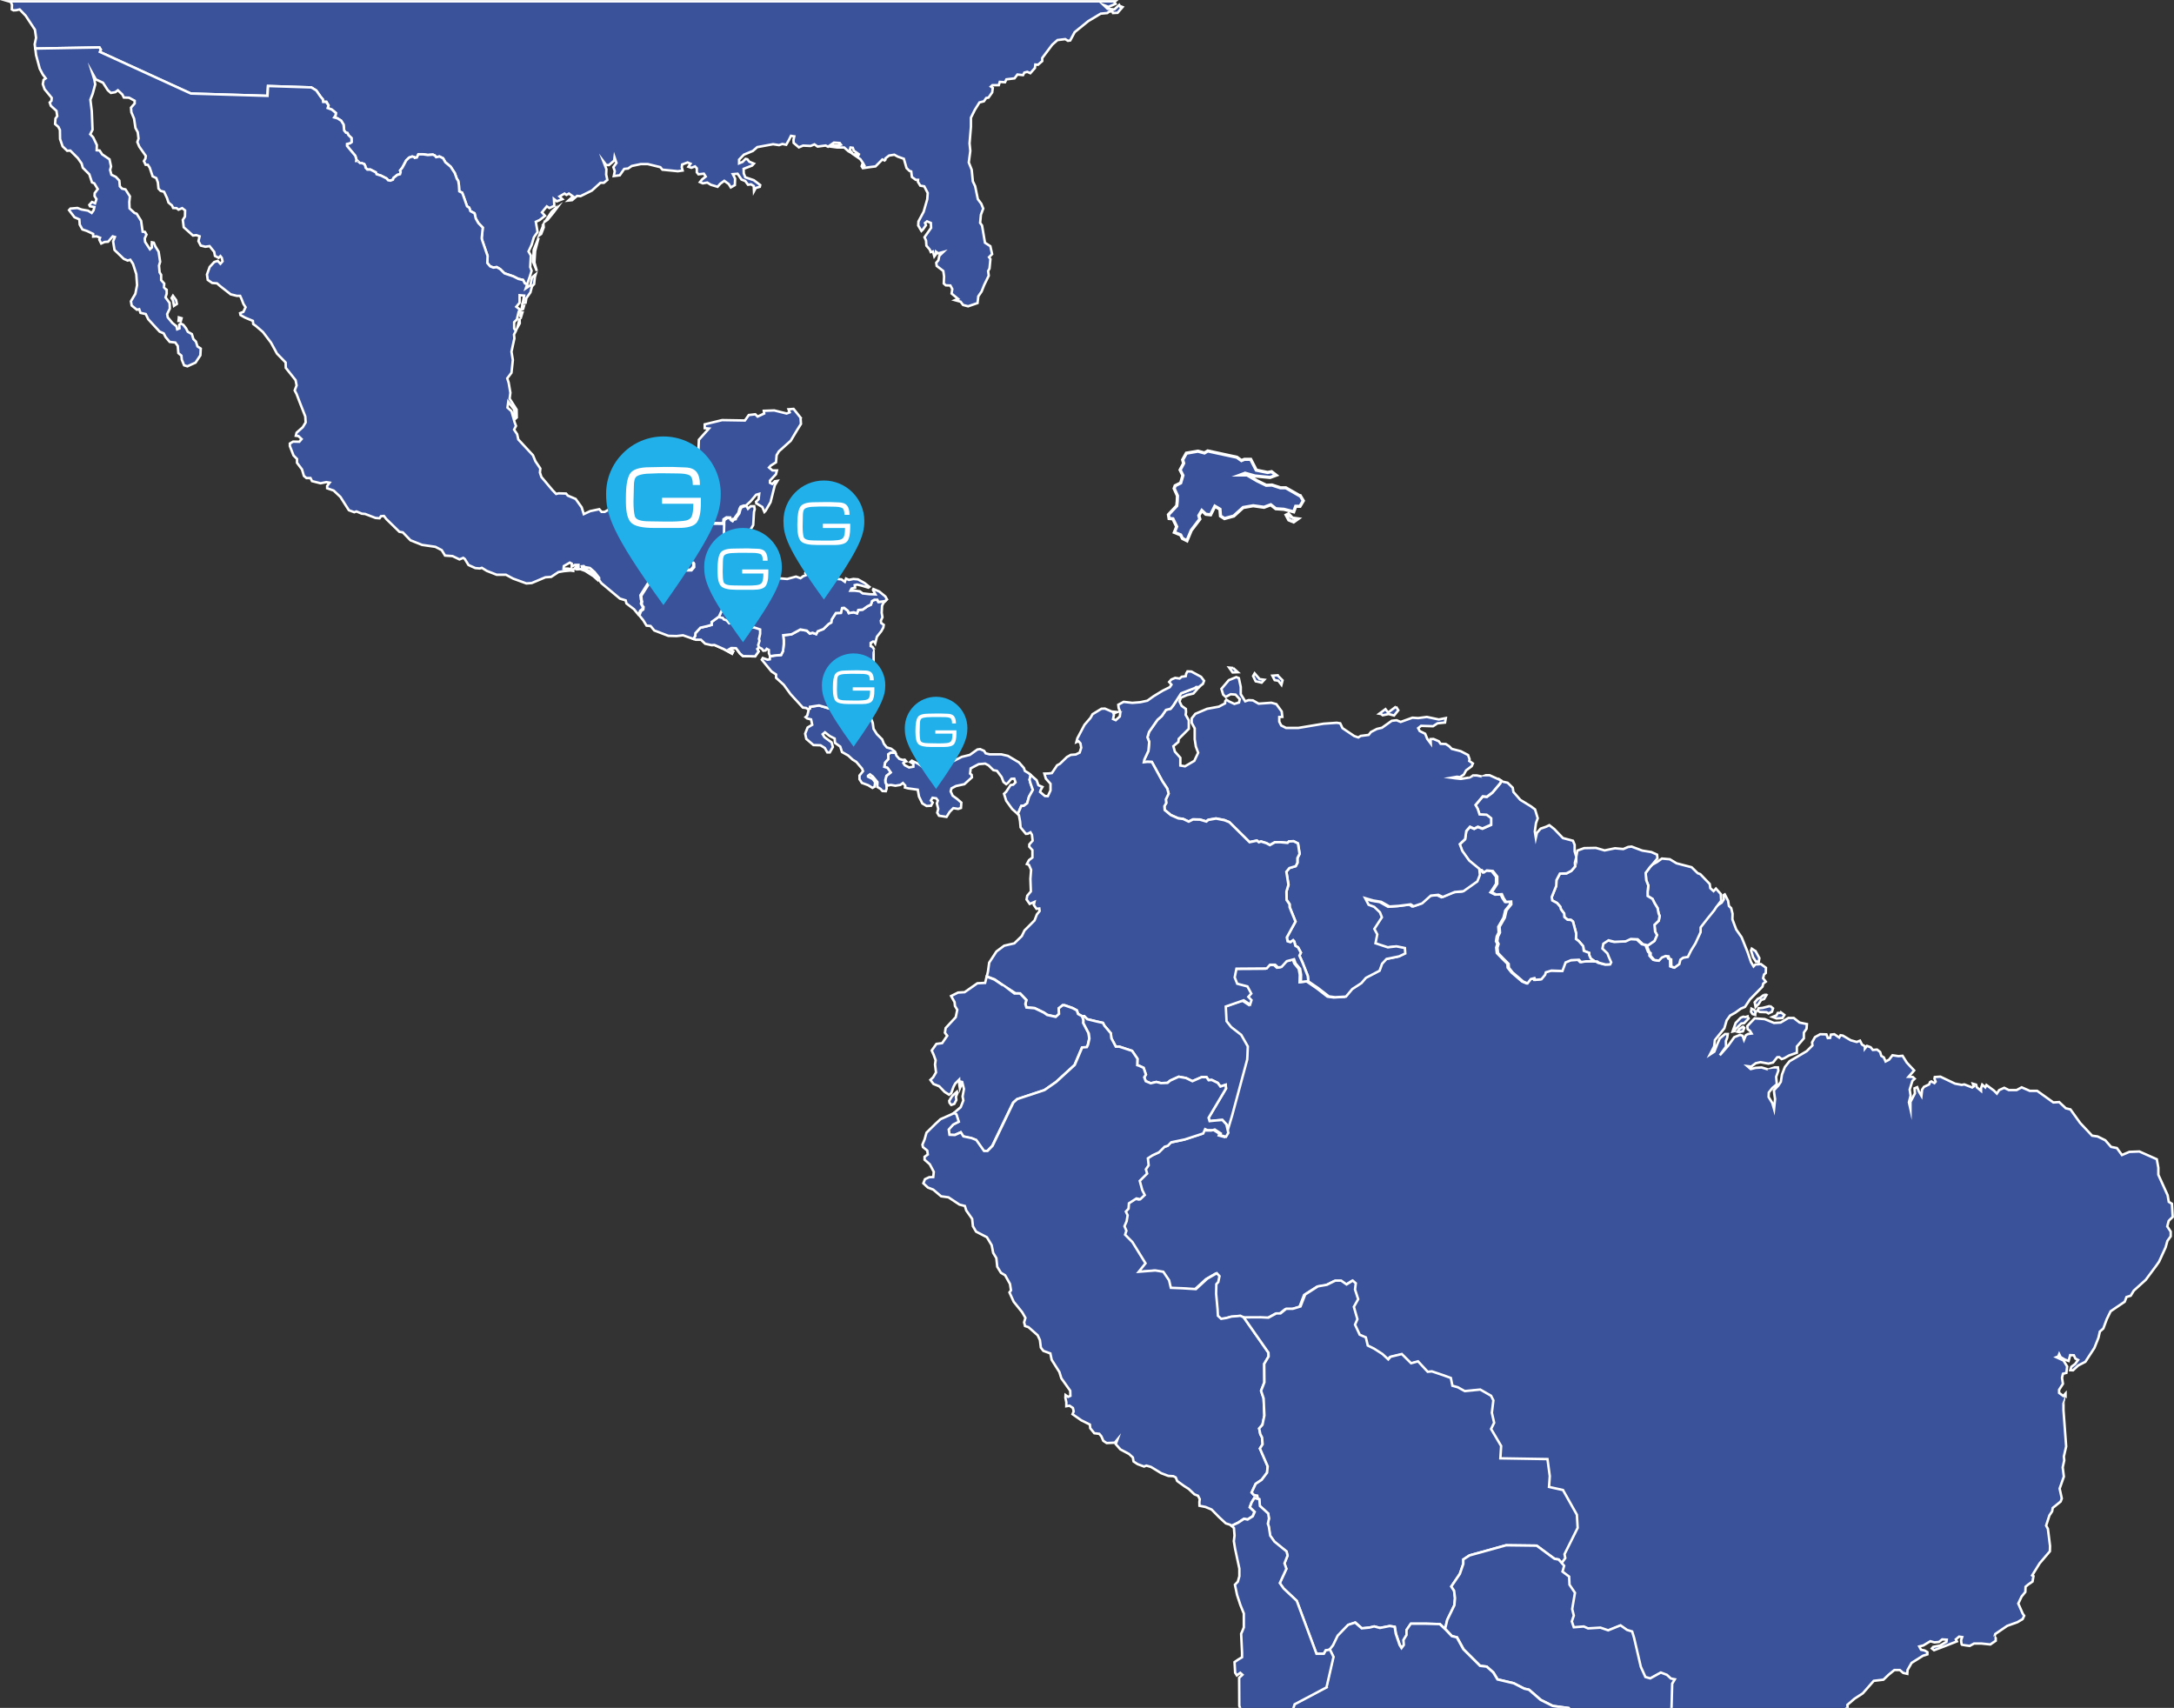 <?xml version="1.0" encoding="UTF-8"?>
<svg id="Layer_2" data-name="Layer 2" xmlns="http://www.w3.org/2000/svg" version="1.1" viewBox="0 0 2832.9 2225.4">
  <rect x="0" y="0" width="2832.9" height="2225.4" fill="#333333" stroke="none"/>
  <defs>
    <style>
      .cls-1 {
        stroke-width: 3.2px;
      }

      .cls-1, .cls-2 {
        fill: #3a529a;
        fill-rule: evenodd;
        stroke: #fff;
        stroke-miterlimit: 10;
      }

      .cls-3 {
        fill: #21b0ea;
      }

      .cls-3, .cls-4 {
        stroke-width: 0px;
      }

      .cls-4 {
        fill: #fff;
      }

      .cls-2 {
        stroke-width: 4.2px;
      }
    </style>
  </defs>
  <g id="Layer_1-2" data-name="Layer 1-2">
    <path class="cls-2" d="M1684.1,675l-5.1-5.4-3,1.5,3.4,6.4,6.3,2.6,5.7-4.1-7.4-1h0ZM1693.9,646.1l-18.4-10.5h-6.9l-11.1-3.6-7.5.3-12.1-5.9-12.8-7.5h-8.8l6.2-2.3,12.8,3.6,19.7,1.9,7.9-2.9-5.9-4.6-5.2,1-14.8-3-7.2-14.1h-8.2l-3.9,1.6-5.9-4.3-38-8.2-4.3,2.6-8.5-2.3-15.1,2.6-4.8,8.6,1.3,4.6-4.6,8.6,3.6,7.2-2.9,9.8-7.2,3.6-1.3,3.6,4.3,9.5-.3,7.5-.6,5.6-10.8,11.5.8,5,5,.4,4.9,10.2-3,7.5,8.2,3.3,2.3,4.6,5.9,3,5.6-13.5,11.2-14.7-1.3-4.6,3.9-6.6,5.2,4.9,6.2.7,5.6-11.2,6.6,3.9.7,8.9,5.2,3.3,12.1-3.3,12.2-11.1,13.1-2.3,14.1,2,8.8-3.3,6.6,5.2,10.5.7,12.8,3.3,2.6-7.2h5.6l4.3-7.2-3.9-6.5h0Z"/>
    <path class="cls-1" d="M1459.9,9l-1.5-2.5-6.3,5.8-8.8-.8-5.3-5,6.3,2.5,9.3-4-1.5-2.5,1-.8H11.3l2.8.8,1.5,3.8-.2,6,2.2,1.2,3.5-.2,4.5-1,7.8,8.1,12.1,18.3,1.5,10.5-1.8,8.5.7,5.6,83.6-1.5,1.8,3-1.3,2.8,118.7,54.3,99.8,3,.7-12.8,56.4,1.8,6.5,4,5.5,8,3,3.6.6,3.1h3.6c0,.1,3.2,4.8,3.2,4.8l-1.1,3.4,5.4,2,5.3,4.4-.4,3.1-1.8,2.7,4.3,1.2,4.8,3.1,3.1,5.1.8,7.7,2.4,2.9,2,.4,1.1,2.6,4,3.8.2,5.3-2,1.5-4,1v2.5l6,7.2,4.8,5.7,1.5,4.9-.3,1.9h2.1c0,0,2.9,2.8,2.9,2.8h2.2c0-.1,3.3,1.2,3.3,1.2l1.3,2.5.4,2.2,2.3,2.4h4c0,0,7.1,3.7,7.1,3.7l.9,2.4,5.9,1.9,7.1,3.6,2.1,2.4,3,.5,3.3-1.3.7-2.2,5-4,3.5-.9.8-2.9-.7-1.9,3-3.8,5-9.4,3.7-3.6,4-1.4,2.6.6.7,1.1,2.8-.5,2-4.2h6.3c0,0,6,.9,6,.9l6.6-.5,2.7,1.3,1.5,2,4.5-.8,4.6,2.3,3,5.2,6.8,5.7,5.4,8.3,2.6,7.3,1.9,3,.9,5.3.5,8.2,3.8,1.9,1.8,4.8,4.5,12.8,2.9,1.9,1.5,4.4,5.4,2.9,1.6,6.8,3.3,5.8,5.8,6-.6,6.2-.7,6.5v1.8s.6,2.1.6,2.1l7,20.4-.4,9.1,3,3.5.8.9,4.1,1.6,4.4-.6,4.4,2.5,5.7,5.6,11.5,3.9,6.5,3.3,6.3,1.5,2.2,4.3,3,1.5,3.6-10.3,2.3-7.5-1.8-4.8.8-15.1-3-5.3,4-8.5,3-10,4.8-6.8-2.3-13.3,5-2.3,7-5.5-4-4.5,6.3-7.8,3.5,2.2,6.3-3-.5-8.8,3.8,3,7.3-2.8-3.8-3.5,6.5-3.8,2.5,1.8,3.3-1.8,5.3,3.8-6,5.3,4.8-.5,6.5-5.5,4.5.3,14.8-7.3,11.1-10.1h4.5l4.5-3.8-1.5-7,.3-7-4-10.3,3.8,5h3.5l6.8-5.8.5-4.3,2.5,7.3-4,5.5,1.8,5.3-1.3,6.3,7.8-1,5.8-8.3,5-.5,4.8-3.3,11.8-2.5h9.1l16.3,4,2.8,3.3,20.1,2,6.2-.9-1.1-4.3.5-3.6,7.1-2.6,3.8,1.6-2.7,4,3.8,1.3,4.8-1.8,2.3,2.5v5.2l2.1,2.6,7.1-.8,2.4,3.8-4.7,3.7-2.8,3.5,3.7,1.6,5.8-1,4.8,2.9,8.7,2.6,3.5-4,5.2-3.8,5.8,4.2,2.7,4.4,5.3-3,.3-8.5-3-5.8,6.3-.5,5,7.5,5,2,3.5,4.8,4-.5,3.5,2.2.3,6.8,2.3-4.3,5.3-1.5.5-2.3-8.3-6.3-11.1-3.8-2-5-.2-6,11.1-4.3,2.3-2.5-6-2.5-2.5-3.2-2.3-.5-4,4-4.5,1.8v-4.8l6.3-6.5,11.6-4.8,5.8-5,20.6-3.8,7.8,1.2,4.3-1.5,5,1,3.2-5.6,3-6,4.3.7-1,4.5.2,4,6.8,5.8,5.5-2.3,9.8.5,5-2.1,4.1,2.9,10.5-1.4,3.1,1.6,7.7-5.4,7.5.5,1.6,2.2-4.2,1.2-8.2-.5-1.3,1.8,9.1,1.2h8.9l5.4,4.8,5.3,3-3.4-4.6.9-3.2,3,.4,1.3,3.7,6.6,4.7-1.1,2.3-4.5-2.2-1.1.4,8.6,5.9,3.4,4.9,1.8,3.3-1.6.6-1-2.3-.9,2.7,1.6,2.5,10.1-1.5,6.4-.8,8.9-9,2.9,1.3,1.1-1.1v-1.6l4.7-3.7,6.9-1.1,4.5,2.5,7.9,2.8,3.5,12.1,3.7,3.6,2.4.8.9,7.2,5,3.7h3l-.2,2.5,3.1,5.1,5.2.9,4.5,8.7-.6,8.1-4.7,16.3-6.8,12.7-.3,5.2,4.2,7.1,1.9-1.8,4-5.7-1.2-2.9,2.6-2.1,5,2.1.3,6.4-8.6,12.2,2,4.3.5,6.7,4.3,5,1.4,3.4,2.8-.8,1.8,6.4,2.3-3.1v-2.9l2.8,2,6.6-1.8-5.2,5-1.2,5.8-2.8,3.3.6,4.1,8.6,6.6,1,7.1-.4,9.2,2.7,2.4,5.9.2,2.5,4.6-.9,5.9,8.4,6.9-4,1.7,7.3,2,3.3,4.3,6.5,1.7,6.5-2.2,5.8-2,1-8.8,4.3-6.3,3.3-8.3,6-12.3-.8-6,1.8-3.3,1.2-12.3-1.8-2.5,4-4-2.3-10.3-7-4.5-3.8-22.4-2.5-3.5,1-10.6,3-8-2.5-6.3-4.5-6-3.5-16.9-3-6.3-1.5-15.1-3.8-9.5,2-15.1-1-9.8,1.8-21.6v-11.8l5-10.1,6.1-9.8,5.8-1.5,3-4.3,3-.5,4.8-6.8.8-5.8-2.5-1.8,2-1.8h8.3l1.3-4.3,6.8.5,1.8-3.8,10.6-1.3,3.8-5,7.3.8,1.7-3.3,3.8-1,4,1.8,6-6.8.5-4.5,3.5.3,5.5-4.8v-4l13.1-17.4,6.8-6,10.1-1.2,3.5,2.2,3-.5,5.8-10.8,17.6-14.3,16.3-9.8,8.6-.8,2.3-1.8,4.3-.5.8,2.3,6-.3,6.5-7.5-2.5-1h0ZM718.8,275.9l-8.1,12.4,2.9-2,7.3-8.9,5-6.7-7.2,5.3h0ZM708.2,292.9l-5.4,13.6,2.4-1.6,3.3-8.6-.3-3.4h0ZM697.5,326.5l4.3-16.6-6.3,15.6-.8,15.8s3.8,9.1,4.8,11.8l-3.1-11.1,1-15.6h0Z"/>
    <polygon class="cls-1" points="1326.3 1060.7 1319 1054.2 1311.2 1043.4 1308.3 1034.3 1311.1 1031.7 1316.9 1022.9 1320.4 1022.4 1323.3 1019.4 1321.7 1014.6 1317.9 1014.8 1313.4 1020.1 1311.2 1021.8 1307.6 1018.9 1305.2 1012.5 1299.1 1004.4 1294.5 1003.5 1288.2 997.3 1283.8 995 1275.3 995.7 1264.9 1001.2 1264.1 1008 1266.1 1009.6 1266.5 1012.9 1256.7 1021.8 1245.7 1024.2 1239.9 1027.2 1238.8 1031.1 1241.4 1036.8 1247.2 1041 1252.7 1045.8 1252.2 1052.8 1248.6 1054 1242.3 1053 1237.5 1057.9 1233.4 1064.4 1223.6 1062.9 1221.3 1059 1222.6 1054 1220.8 1046.9 1222.1 1043.1 1219.9 1040.2 1215.2 1039.5 1213 1043.1 1215.4 1045.8 1213.2 1049.9 1207.4 1050.2 1201.9 1046.9 1197.5 1037.9 1195.9 1029 1183.1 1027.2 1179.2 1026.1 1179.6 1023.6 1176.6 1020.3 1173.3 1022.7 1166.9 1023.8 1161 1022.8 1156.1 1023.3 1153.8 1020 1153.6 1016.3 1155.1 1010.8 1160.6 1006.5 1156.4 1000.5 1152.3 999.2 1153.3 993.7 1157.6 988.9 1157.4 982.8 1160.6 980.6 1166.8 980.9 1168.2 984.7 1171.9 988.8 1176.2 990.2 1179 989.9 1180.9 992.1 1178.5 992.8 1177.1 994.2 1178.9 997 1184.6 1000 1190.2 999 1190.2 995.4 1186.2 992.9 1188.2 991.2 1196.2 995 1208.3 1003.2 1219.6 1003.7 1225.6 1003 1231.9 997 1253.3 986.2 1263.8 983.6 1273.6 976.6 1277.2 976.1 1282.4 978.4 1284.4 981.6 1289.5 982.9 1304.8 982.9 1313.4 984.9 1327.9 993.5 1334.2 1000.7 1335.5 1004.5 1340.2 1007.3 1343.1 1009.8 1341.6 1015.9 1342.8 1020.4 1345.9 1029.2 1340.9 1038.1 1338.5 1046.6 1334.2 1049.9 1330.8 1050.2 1326.3 1060.7"/>
    <polygon class="cls-1" points="1153.8 1020.6 1153.8 1020 1156.1 1023.3 1155.1 1023.4 1155.4 1027.5 1154.3 1030.9 1149.9 1030.7 1147.4 1027.9 1145.6 1026.8 1143.2 1025.4 1143.4 1019.1 1137.4 1011.8 1133.6 1009 1131.1 1010.8 1131.1 1012 1137.1 1015 1140.4 1019.3 1139.6 1025.1 1136.9 1026.6 1131.3 1023.1 1123.1 1020.1 1120 1015.3 1120 1010.5 1124.6 1004.8 1123.3 1001.5 1115.8 992.7 1111.2 989.9 1105.2 984.4 1097.2 979.9 1094.9 972.8 1088.1 968 1087.6 962.3 1081.1 959 1075 954.2 1072 956.7 1074.3 960.5 1083.6 967.3 1085.3 973.3 1081.3 980.4 1078.1 980.4 1074.8 974.6 1069.2 971.1 1060 970.8 1050.7 962.8 1049.2 956 1052.4 947.9 1058.4 944.4 1056.9 937.4 1051.7 936.1 1049.7 934.4 1051.9 932.4 1053.9 924.6 1053.1 924 1055.5 923 1055.5 921 1067.3 919.2 1086.2 924.8 1092.5 923.8 1102.1 923.3 1105.8 928.5 1110.3 930 1110.3 932.8 1117.6 939.3 1121.2 937.4 1124.9 937.4 1123.3 939.9 1130.6 939.9 1131.6 936.6 1134.9 935.9 1137.3 942.1 1138.3 949.7 1142.6 956.5 1149.6 963.5 1151.8 969.2 1155.6 973.9 1161.1 975.5 1166.1 979.2 1166.8 980.9 1160.6 980.6 1157.4 982.8 1157.6 988.9 1153.3 993.7 1152.3 999.2 1156.4 1000.5 1160.6 1006.5 1155.1 1010.8 1153.6 1016.3 1153.8 1020 1153.8 1020 1153.8 1020.6"/>
    <path class="cls-1" d="M1053.1,924l2.4-1v-2l11.8-1.8,18.9,5.5,6.3-1,9.6-.5,3.8,5.3,4.5,1.5v2.8l7.3,6.5,3.5-2h3.7l.4-.7,3.3-2-1-5.3-3.8-4.5-1.8-7.3,4.3-8.3,2.3-5.5.2-7.3-2,4-1,3.3-3.5,2v-5l1.8-5.5,3.3-7.5-1-4.5.2-4.8,4-10.3,3,.8-1.3,2.8s-.2,4.3-.2,5.5v7.3l1.9.2,2.8-4.7,1.6-13.5v-16.2c-.1,0,1.1-3.4,1.1-3.4l-2.6-4-2.3-1v-3.5c.1,0,2.5-2.5,2.5-2.5l2.1.2,1.3,2.2,2.2-8.7,5.7-7.2,2.6-4.7.6-3.5-3.4-2.4-.4-3,2.1-4.5-1-5.8.5-9.3,2-3.8,2.1-2.2-4,.7-4.9.5-1.4-2.8h-3.9l-3,1.6-1.4,4.7-4.7,2.2-6.1,4.3-5.8.5-1.5,4.3-4.5-1.3-6.3,1-1.3-3-4.8-3.8-2.8.2-1.5,6.3-6.5.2-5.5,8.5-.5,3.8-3.3,1.8-7,6.8-7.3,2.8-2,3.8-4.8-1.7-3.5,1-4-3.8-8.3-1.5-11.6,6.3-10.8,1.3.8,6.5v5l-1,9.1-2.5,5-8.6.8-5.9,1-.2,3.8-2.8.5-6.3-2.2-1.3,2.2,12.6,15.3,6,4v4.3l10,9.1,8.8,12.1,16.1,17.6,4.3.5,2.5,1.7h0Z"/>
    <polygon class="cls-1" points="1003.4 855.1 1009.3 854.1 1017.8 853.4 1020.3 848.4 1021.3 839.3 1021.3 834.3 1020.6 827.7 1031.4 826.5 1043 820.2 1051.3 821.7 1055.3 825.5 1058.8 824.5 1063.6 826.2 1065.6 822.5 1072.9 819.7 1079.9 812.9 1083.2 811.2 1083.7 807.4 1089.2 798.8 1095.8 798.6 1097.3 792.3 1100 792 1104.8 795.8 1106.1 798.8 1112.4 797.8 1116.9 799.1 1118.4 794.8 1124.2 794.3 1130.3 790 1134.9 787.8 1136.3 783.2 1139.4 781.5 1143.3 781.5 1144.6 784.3 1149.6 783.8 1153.6 783.1 1155.7 780.8 1153.7 777.2 1145.7 770.7 1138.1 767.5 1137.6 768.7 1140.7 774.5 1133.1 774.2 1124.1 773.2 1120.5 770.5 1114 769.7 1108.2 769.7 1109.7 766.9 1114.3 765.7 1113.8 762.4 1116.8 761.7 1122.3 762.9 1131.6 765.7 1132.9 764.7 1126.6 759.7 1118 754.9 1112 754.4 1106.2 755.6 1102.4 753.9 1100.9 758.1 1096.4 754.9 1081.1 753.4 1066.2 752.6 1058.2 745.8 1050.9 742.3 1049.4 746.6 1052.2 748.6 1046.6 750.8 1043.1 753.4 1037.3 751.3 1025.8 754.4 1010.9 753.1 990.3 753.6 981.3 758.6 977 755.2 975.8 758.1 971.3 761.4 969 767.4 959.2 773.2 954 772.9 944.9 782.2 939.4 788 941.2 794 936.9 803.4 927.6 810.2 927.3 811.5 927.3 814.2 926.7 814.3 922.8 832.7 928.1 840.5 931 840.4 942.8 845.6 953.9 851.7 955.4 848.7 950.3 845.9 952.9 844.4 959.1 844.6 964.4 851.7 968.2 854.9 984 855.2 988.5 848.9 986.8 845.6 989.1 843.4 992.8 845.4 994.6 847.9 997.6 847.6 999.1 845.4 1001.9 846.9 1001.9 851.2 1003.4 854.9 1003.4 855.1"/>
    <polygon class="cls-1" points="936.1 804 941.9 805.2 943 807 946.9 808.4 950.2 812.2 956.8 811.2 963.9 812.7 968.2 818.2 969.3 822.3 973.6 825.2 975 822 976.5 818.1 982.4 817.5 985.8 818.6 990.5 820.2 990.5 825.9 989 832.5 989.7 835.1 988 840.4 988.8 843.6 986.8 845.6 988.5 848.9 984 855.2 968.2 854.9 964.4 851.7 959.1 844.6 952.9 844.4 950.3 845.9 955.4 848.7 953.9 851.7 942.8 845.6 931 840.4 927 840.6 918.9 838.8 913.4 833.6 906.6 833.6 903.5 832.5 906 828.5 906.2 825 912.7 817.9 921.3 815.9 927.3 814.2 927.3 810.4 936.1 804"/>
    <polygon class="cls-1" points="943.5 682.6 943.5 682.6 944 677.6 947.8 675 952.8 675.2 953.1 678 954.7 679 956 677.2 958.7 676.5 959 675.1 963.4 669 964.8 663.8 966.3 661 970.5 659.5 973 659.7 974.7 662.9 978.2 659.6 982.8 659.6 983.5 663.4 982.5 667.1 981.5 684.2 977.8 690.5 976.2 700.8 980 704.6 979.8 716.2 976.2 725.7 966.4 739.3 962.7 736 956.1 742.8 953.4 748.6 953.4 748.7 949.7 748.9 947.7 747.8 942.6 747.6 943.6 682.8 943.5 682.6"/>
    <polygon class="cls-1" points="903.5 832.5 906 828.5 906.2 825 912.7 817.9 921.3 815.9 927.3 814.2 927.3 810.4 936.9 803.4 941.2 794 939.4 788 944.9 782.2 954 772.9 959.2 773.2 969 767.4 971.3 761.4 975.8 758.1 977 755.2 974.2 752.9 967.9 752.1 966.2 756.4 960.7 752.6 955.6 752.6 953.4 748.7 949.7 748.9 947.7 747.8 942.6 747.6 943.6 682.8 943.5 682.6 882.9 681.7 881.5 700 866.9 701.3 872.1 705.6 874 709.1 879.5 716 885.1 719.7 889 719.7 891.6 724.4 892.4 729.4 894.8 732.1 900.7 732.4 904.5 734.6 904.6 739.1 901.1 743.2 856.5 743.4 835.6 776.5 836.2 782.1 836.8 783.8 836.2 787.4 837.7 790.2 838.6 791 838.3 794.1 835.2 796.5 833.8 800.3 832.6 801.3 838.2 808.2 842.5 815.2 847.8 815.7 852.6 821.5 870.9 828.5 881.7 828.8 890 827.8 903.5 832.5"/>
    <path class="cls-1" d="M1044.3,545.6l-10.2-12.8-6.6.5,1.5,4-4,1.5-16.1-4-13.6.5.5,3.5-8.6,4-3-3-8.5,1-5,7.1-29.7-.5-22.7,5.5v5l5.5.5-13.1,14.6-.5,11.4-.5,10.3,1,2.5-11.7,12.7-.9.9v12.1l-6.7,8-5.3,1.2-15.6,8.3,1.2,1.2,6.8-4.5-1.8,6-.2,5.4v4.7c-.1,0-2.8,3.2-2.8,3.2l-4.1,4.9-4,.2-1.5,3.8-4-4-8-3.5,1.8-4.3,6.8-3.5-9.8-2.8-3,4-7.5-2.3-9.3.3-5.7,4.8-.5.5-8,.2h-1.2c0,0-11.2,1-11.2,1l-2,3-10.4,5.9-4.2,2.4h-4l-3-3.5-11.8,2.5-8.4,3.9-2.7-8.8-7.9-11-10.2-4.3-2.3-2.7-9.6-.3-3.3.8-4.7-4.9-14.5-17.2-1.9-5.7.5-5.3-6.4-9.5-3.2-7.8-19.1-20.6-1.5-6.8-4-6,2.5-4.8-1.8-4.8-4-14.3-5.3-4.8,1-7.5,7.8,10.1,1,12.3,2.3-2-.2-10.3-9.1-14.3,1-7.6-2.3-13.3-1.8-5.5,5.5-7.3,1.8-16.6-1.8-10.8,3.8-17.4-.5-5,2.5-4.8-2.3-3v-8.3l3.5-3.5,2.3-9.8,1.5-3.3-4.5-3.5,4.3-5.2v-9.8l6,.5-1,6.3-1.2,3.5,4-.5,1-6,5.3-7.5,2-7.8,2.8-3,1-9.1,1-3.5-4.8,4-2,10.1-6,4,1.7-5-3-1.5-2.2-4.3-6.3-1.5-6.5-3.3-11.5-3.9-5.7-5.6-4.4-2.5-4.4.6-4.1-1.6-.8-.9-3-3.5.4-9.1-7-20.4-.6-2.1v-1.8s.7-6.5.7-6.5l.6-6.2-5.8-6-3.3-5.8-1.6-6.8-5.4-2.9-1.5-4.4-2.9-1.9-4.5-12.8-1.8-4.8-3.8-1.9-.5-8.2-.9-5.3-1.9-3-2.6-7.3-5.4-8.3-6.8-5.7-3-5.2-4.6-2.3-4.5.8-1.5-2-2.7-1.3-6.6.5-6-.9h-6.3c0,0-2,4.1-2,4.1l-2.8.5-.7-1.1-2.6-.6-4,1.4-3.7,3.6-5,9.4-3,3.8.7,1.9-.8,2.9-3.5.9-5,4-.7,2.2-3.3,1.3-3-.5-2.1-2.4-7.1-3.6-5.9-1.9-.9-2.4-7.1-3.6h-4c0,0-2.3-2.5-2.3-2.5l-.4-2.2-1.3-2.5-3.3-1.3h-2.2c0,.1-2.9-2.8-2.9-2.8h-2.1c0,0,.3-1.8.3-1.8l-1.5-4.9-4.8-5.7-6-7.2v-2.5l4-1,2-1.5-.2-5.3-4-3.8-1.1-2.6-2-.4-2.4-2.9-.8-7.7-3.1-5.1-4.8-3.1-4.3-1.2,1.8-2.7.4-3.1-5.3-4.4-5.4-2,1.1-3.4-3.2-4.6h-3.6c0-.1-.6-3.3-.6-3.3l-3-3.6-5.5-8-6.5-4-56.4-1.8-.7,12.8-99.8-3-118.7-54.3,1.3-2.8-1.8-3-83.6,1.5,1,8.4,4.8,17.8,4,7.6,3.8,5-2.8,2-1,5.5,2.3,6.6,9.3,11.3-.3,3.8-2.3,2.3,1.5,4.3,7.3,6.6,1,6.8-2.3,3.2-.5,7.1,4.3,3.8,2,4,.2,11.8,3.3,9.5,6,5.8,4-.3,9.8,9.8,5,7.1,1.5,5.5,8.5,8.5,3.5,10.6,3,1.2,4.5,7.5-4,5.3-.2,3.8,2.5,4-1.8,5.5-4-1.8-3.5,3.8.8,1.8,5.8,1-1,4.2-2.5,3.5-4.8-3-8.5-1.5-5.3-2-9.1.8-1.8,2,7.1,9.3,6.3,2.8.5,6.8,3.5,6.3,6,2,8,3.8v3.5l4.5-.3,4.5,1.8-1,2.5,2.5,5,4.5-2,4.5-.3,6-7,2.8.8-2.3,5.8,1.8,11.1,12.1,11.6,5,2.2,3.5-1,3.5,5.3,4.3,13.4,1,14.3-2.2,11.3-5.8,9.8,1,5.5,6.8,5.5,3-.7,1.7,4.8,6.8,1.5,3.3,6.8,14.8,16.1,5.3,2.3,2.5,4.8,5.3,6.3,7.3.8,3.2,4.5.8,9.3,4,3.3.5,5.3,3,7.3,4.3,1.3,10.6-4.8,6.3-9.5.5-8.8-4.3-2.8-2-6.3-3.3-3.3-2-6.5-5.3-3-2.3-4.5-3.5-4.5-3.3-1.7-2,1.5.3,4.8-3,1.2-1-4-5.3-4.3-6-7.3-.8-4.2,3.5-7.2-.3-7.3-5.3-7.3,1.5-4.8v-4.3c-.1,0-3.5-3.9-3.5-3.9l.3-5-4-4.5v-6.8l-2-3.3-.8-8.8,1.5-5-2-13.1-4.3-7-2-4.8-2.5-.5-.2,2.8.2,4-2.5,2.3-6.3-9.6-.5-4.5,2.3-5-2-3.5-3-.3-2-14.1-5.8-9.3-2.8-1-6.5-6-.3-8.3.8-7.3-5.8-9.1-4.5-1-2.8-3-.7-7.5-4.5-4.8-5.8-2.8-1.7-6.3,1.2-4.5-2-9.3-9.6-6.5-3.3-5-3.8-.3.2-6.8-4.8-10.1-3.8-4,3-5.8-1-24.4-1.8-14.8,3-7.8,3.3-12.1-1.2-6.5-2.5-8.1,4.5,8.1,9.3,4.3,6.3,9.8,4,3.5,5.8-1,3.3-2.5,5.8,5.5,2,4,6.8.2,7.3,4v3.5l-4.8,5.5.5,6,3.5,8.3,1.8,12.1,3,5.6,1,8.3-1.5,4.5,2.5,6,8.5,12.1-.5,3.5-2,3.2,2.3,4.8h2.8l2.5,3.8,3.8,11.3,4.8,2.3,2,5.6.8,8,2.8,3,4.5,1.2,3.8,8.1,2,6,4.5,3.7,1.5,3.3,4.5.2,2.5,2,4.8-2,3.8,3-.2,8-2.8,4.3,1.2,9.6,12.1,10.8,4.3-.5,4.3,1.5-1.5,6.3,3,5.8,6,1.5,5.5-.8,6,7.5,1,5.3,4.8,2.5,2.3-2.3,1.8,2.3,1,4.5-2.8,3.2-3.5-3.8-4.5,1.5-6,6.5-3.5,9.8,1,7,5.8,4,6.3.5,4,3.5,13.8,10.8,8,2h4.3l1.8,4,2.5,6.5,2.8,4.3-2.8,6-4.3,1.7.5,2.5,5.8,3.3,10.3,4.3.5,4.2,3.3,2.3,9.3,8,10.5,13.8,7.8,14.3,11.3,11.6.2,7,12.8,16.1,1.3,6.8-2.5,6.5,2.5,4.8,3.8,10,7.5,19.1.5,7.8-3.8,6.3-8,7.1-1,4,3.5.5,4,3.8-3,3.5-8-.2-4.3,2.5v3.3l4.8,12.3,4.5,4.5v5l6.5,8.6,2.5,8.5,3.3,2.8h5.3l2,4,11.1,2.8,7.5-1.5,4.3.7-3.2,4.3v3l8.5,3,8.8,8.3,6,9.5,5,7.8,7,2.6,2.9-1,6.9,2.9,4.4.4,13.5,5.2,5.3.4,1.8-2.7,3.9-.3,3.1,4,17,16.6,4.5.8,10,10.3,15.1,6,17.3,2.5,8.3,4.3,4.3,7.1,9.8.7,9,4.3,5-2,2,1.5,4.8,7.8,8.8,4,5.8.5,2.8-.8,6.5,4,12.8,5h12.1l9.3,5,17.3,6.3,7-.5,17.8-7.5,7.5-.5,9.5-6.3,7-1.2,8.8-.8,3.5.5v-2l-6.8-1h-5.8l.3-3.3,7.8-4.5,2.5,1.3v3.8l4.3-2.2h4.5v3l-3.5.2-1.5,1.5,2.5,1.2,5-.3,6.3,2.3,10.6,6.8,4.8,4.3v-2l-8-8.1-11.3-5-.5-2,2.5-.3,1.2,1.3,6.8,1.2,6,5.2,6,7.6v3l3,4,24.1,20.1,7.5,2.3,1,4,9.8,7.5,5.5,6.7,1.2-1,1.4-3.8,3.1-2.4.3-3-.9-.9-1.5-2.8.6-3.6-.6-1.8-.7-5.6,9.6-15.2,11.3-17.9,39.1-.2h5.5s3.5-4.1,3.5-4.1v-4.6c-.1,0-2.5-1.3-2.5-1.3l-1.4-.8-5.9-.4-2.4-2.7-.8-5-2.7-4.7h-3.9l-5.6-3.7-5.5-6.9-1.9-3.6-5.2-4.3,14.6-1.2.9-12.1.5-6.2,24,.4,23.6.4,13,.2h0l.5-5.1,3.8-2.5,5,.2.3,2.7,1.6,1.1,1.3-1.8,2.6-.6.4-1.5,4.4-6,1.4-5.2,1.5-2.8,4.2-1.5,2.5.2h0c0,0,6-5.4,6-5.4l7.5-8.8,4-1.2-.8,7-3.3,3.3.3,2,7.8,4.8,2.8,6.5,1.5-1.5,6.5-11.3,5.5-21.9,3.5-5.8-3.3.5-3.5,3.5-3-1.5v-2.8l7.8-8.3,1.3-5h-5.8l-4.5-3.8,2.3-2.5,6.8-4.3.8-9.3,3-5,15.4-13.8,7.8-13.1,5.5-8.8-.5-7.7h0ZM229.4,390.9l-4-5.5-1.8,3,1.8,3,1.3,7.1,3.8-2.5-1-5h0ZM233.1,413.7l-.5,4.5,3,.2,1-3.8-3.5-1h0ZM680.4,398.8l-.9,4.7,2.2-.9,1.1-4-2.4.3h0ZM678.9,407.1l-.8,4.8.9,1.1,1.8-5.9h-1.9ZM677,416l-3,11.3,3.3-6-.2-5.3h0Z"/>
    <path class="cls-1" d="M2271.3,1337.8l-4.8,3-2.6,3.5,2,.5,5.2-1,1.9-4.4-1.6-1.6h0ZM2277.1,1324.4l-2.5.8-3.1-.4-3.3,1.4-6.5,6.7-4,11.2,2.6-.6,1.1-2.5,7.7-7.4,3.6-.4,5.9-6.2-1.5-2.5h0ZM2286.6,1316.4l-4.3-2.1-.6,4,2,3,3.5,1.1.2-3.3-.9-2.9h0ZM2298.5,1296.3l-4.6,3.6-3.5,1.7-3.9,4.4,1.2,6.2,3.8-3.9,3.4-5.3,3.9-1.3,2.9-4.9-3.2-.5h0ZM2306.6,1310.8l-9.8,2.5-5.2.5-1.4,3,3.1,1.8,8.6.3,2.6,1.6,4.5-2.2,1.4-4.4-3.9-3.2h0ZM2321.3,1319.7l-4.8.2-1.5,3-5.3,2.2,5.2,1.9,7.8-.5,2.5-4-3.9-2.9h0ZM2287.5,1239.3l-4.8-3.2-1,2.5,2.8,8.8,3.5,5.3c.5,0,3.8.5,3.8.5l.8-4.8-5-9.1h0ZM2827.2,1589.5l4-3.8-1-17.2-4.1-2.5-1.5-8.6-12.1-26.7v-9.1l-2-11.1-22.7-10.1-13.1.5-9.6,4.1-6.6-9.1-7.6-1.5-7.5-8.6-10.1-5-7.1-1-15.6-16.6-12.6-17.6-6.1-1.5-8.6-8.1-7.6.5-21.1-15.1h-9.6l-10.6-4.6-6.6,3.6h-10.1l-6-3-6.6,3-3,4.5-4-4-9.6-7.1-1.5,3-4-3.5-1.5,4.5v3.6l-5.5-4.6-1-3.5-4.2-1.2,1.2,3.5-2,1.4-10.3-4-3.4.6-8.7-1.6-19.1-9.1-7.3.5-.4,2.1,1.5,3.9-1.6,1.9-4-2.2-1.8,1-1.1,2.9-6.7,3.2-2.4,3.5-.9,8.2-3.5-6.1-2-5.2-3.5,1.5.5,6.6-5.8,11.1v9.3l-2-8.8,2.2-8.8-1.2-7.8,3.5-11.3,3-2.8-2.5-2.3-5.5-.2,7.3-8.3-9.6-10.3-5.5-8.8-5.3.5-7.8-1.2-4.5,5.8-4.5,2.3-2.3-5.3-3.3-2-1.5-5-4-3.2-5.5.5-2.8-3.5-4.8-1.8-2.8,3.5v-3l-3.8-2.3-2.5-5-4.3,1.7-7.8-2.2-10.3-6.1-3-.5-1.8,3-6.3-4.3-4.5.5-1,4.3-3,.2-1.8-4.8-8.1-.2-6.8,3.8-3.8,6.8.5,4-7.5,7.5-9.8,5.8-12.6,7.3-6,7.5-3.8,9.8-1.5,9.5-3.3,5-5.7,6,.4,4.2,1.1,7.2-1.3,13.1-2.3-7.9-4.8-7.8.2-5.8,4.8-6.1,5.7-4.7-.9-9.6,2.9-8.1-.6-4.3h-4.2c0-.1-8.2,2.8-8.2,2.8l-8.9-2.7-7.8.5-6.3,1.6-4.4-3.8,5,.6,5.9-4.4,6.2-1.4,10.4,1.9,5.9-1.4,5.5-6.9,2.5-.2,3.3,2.6,3.5-1.2,6.1-3.5,10.2-3.6v-8.1l9.1-10.6v-7.5l3.5-5,.5-6.1-9.6-2-7.6-6h-7l-10.1,6-8.6.5-12.1-5-13.1-1-9.6,10.1.5,4,3.1,2.3,2,3.4-4.6.6-2.8,1.5-2.5,6.1-1.8-5.3-3.3-1.2-7.5,3-8.1,11.3-10.8,12.3,8.1-11.3-.2-7.3,1.7-4.1.8-5h-3.5l-7,5.8-3.5,8.1-3.5,9.1-5.8,3.8,5.5-10.6,1-8.3,12.3-15.3,3-10.3,4.5-6.3,6.8-3.8,7.3-5.3,5.3-2.2,6.5-9.8,16.3-16.6,1-4,3.3-2.5-3.5-4.5,1.2-4.8,2.3-2,.2-6.8-6.5-4.8-7.3.5-2.3,2.5-3.3-5.5-4.5-13.1-7.8-19.4-7-10-5-13.3.2-7.3-1.8-7.3-2.9-2.8-1.1-6.8-4.3-8.3-1.8,1,.5,5.5-2.8,4.3-8.1,5.3h0c0-.1-.4.3-.4.3l-2.6,4.1-8.6,10.6-9.1,11.7v6.3c-.1,0-6.8,14.5-6.8,14.5l-5.7,9.2-4.3,8.5-6,1-3.7,2.6-1.4,5.7-6.2,4.5-4.2-1.4-.2-9.2-2.5-1.1-.9-2.9-3.9-.4-4.9,1.9-3.8,4.2-6-1-4.8-5.3v-3.4c0,0-1.8-1.6-1.8-1.6l-2.2-5.7-1.2-3.3h0s-4.8-1-4.8-1l-6.8-6.4-9.1-.4-6.7,3-14.5.6-7.8-2-6.8,4.5-1.1,6.3,6.4,6.3,1.6,4.1,3.3,7.6-1.3,2.6-5.9.2-8.8-2.4-2.1-1.6h-2.9c0,0-.6-.3-.6-.3h.2c0,.1-11.3.1-11.3.1l-6.3,1-2.8-3-10.3.5-7.3,3-4,11.1-14.3-.5-7.3,2.2-1,3.3-4.8,5.8-8.1.8-1-2.2-4.8,1.2-4.3,5.5-5.5-2.3-13.8-11.8-5-6.3-.3-5-7.5-7.5-6.3-6.5-.8-7.1,1.5-4.8-1.8-3.5,1-6.3,2.5-5-.5-7.5,6.8-11.8,2.3-9.5,6.3-7.8-.2-3.8-6.5.5-3.3-5-2.3-5-7.3.5-6-3,3-4.3,4.3-6.8v-9.3l-5.8-7.3-7.8-.8-3.8,2.5-2.8-3-3.4-.5.7,7.3-3.3,8.3-18.1,12.8-11.3,1-15.6,6.5-5.8-2.8-9.8,1-11.3,10.1-11.1,3.8-3.8-2.5-15.6,2-12.1.8-10.8-6.1-10.8-1.8-10.1-3,4.5,8.6,7.3,2.8,7.5,7.1,2.5,6.5-9.8,15.1,3.8,7.1-2.3,11.6,16.1,5.3,11.1-1.3,11.1,2.2.5,7.1-8.1,3.8-16.3,3.3-5.8,6.3-3.3,9.1-17.8,9.3-5.8,6.8-12,7.8-8.2,9.8-14.2.8-8.1-1.1-13.8-10.7-13.4-9.2h0s-9.1,1.1-9.1,1.1l.3-9.6-1.4-7.7-5.8-7.1-1.9-5.3-9.5,2.5-6.8,7.5-4.5.8-3.8-3.5h-6.8l-4.3,4.8-39.5.2-2.3,11.3,3.2,8.3,13.3,3.5,5,9.3-3.8,4.3,4,4.3-1.8,5.8-8.3-5.5-23.4,8.1,1,19.1,6,7.8,13.1,10.1,8.6,15.1-.5,11.8-.3,5.2-19.6,72.8-5.8,19.3.8,3.5-3,5-7.5-2,.8-2.3-7.8-5-2.8.8h-6.8l-3-1.2-2.5,5.5-23.9,7.8-17.8,3.8-4.5,4.5-4,1.2-7.3,7.3-8.3,3.8-6.3,4,1,9.1-3.5,5.3,1.5,5.5-9.6,9.5,3.3,12.1,3.2,6.3-5.8,5.5-5-1-9.8,6.3-.5,7.1-3.5,3.8,2.3,4.8-1.2,7.8-2.8,6.5,2.5,5.8-1.8,5.2,9.6,9.6,17.1,27.6-8.8,11.1,21.6-1.8,10.3,1.8,7.5,11.1,2.3,9.8,15,.6,17.8,1.2,14.7-13.5,12.5-7.2,3.5,3.8-1.6,7.7-2.5,2.7-.2,12.5,1.9,20.6.4,8.2,4.3,4.1,6.9-1.2,6.7-1.9,7.5-.5,3.8-.5,3.5,1.6,1,.5h22.2c0,0,10.1.4,10.1.4l10.1-5.5h5.5l7.6-6.1h8.6l10.1-3,6-15.6,16.6-10.6,11.6-2,11.1-5.5h7.5l7.1,5,8.1-5,4,3.5-1,8.1,4.1,12.6-5.5,10.1,4.5,16.1-3,7.1,6.1,13.1,8.1,3.5,2.5,10.6,8.1,4,11.1,7.1,7.5,7,3-3.5,14.6-3.5,12.1,12.1,9.1-2.5,12.6,13.6,5.5-.5,15.1,5,9.6,3.5,2,10.1,7,2,9.1,5,20.2-2,14.1,8.1,3,6.1-2,16.1,3,13.1-4,8.1,13.1,22.2-1,16.1,61.4,1,3,22.2-1,14.1,18.1,4,18.1,32.2,1,17.1-17.1,34.3,1,5-4.7,6.4,3.2,3.6-2,7.5,8.6,6.6.5,10.6,7.1,10.5-3.5,21.1,2,8.6-2.5,7.6,2.5,7.6,13.1-1,5.5,2.5,16.1-1,10.1,3.6,16.1-6.6,8.6,6.1,6.6,2,2.5,8.1,8.8,37.9,6,13.3,6.3,1.8,13.8-7.5,7.8,3,5.3,4.8,5,1-3.4,5.6-.9,32.8-1.4,3.8-.9,1.2v4.4s-.9,3.6-.9,3.6l-.3,4.2h0s6.1-4,6.1-4l16.1,2.2.5,7.1,6.5,14.8-.5,11.8,1.5,13.6,1.2,12.6-2,5-7-.2-8.6,4.5-1.2,2.8-5,4.2-2.3-1.2-14.3,9.5-2.8,4.5-5.5,1.5-13.1,10.8-4.3,1.5-.5,8.6-4.8,1.5-4.3-.7-11.1,13.6-2,5.3.2,7.8-5,1.5-2.8,4.3-7,12.8-5,5.3-5.8,9.6v3.3l-6.5,4.5-.9,3.1h0l5.2.2,3.8,2,17.6-5.3,7.3,4.8,8.1,11.1,7,3,4.3,9.6,8.3,13.6h4l6.8-7.3,3.5.5,8.1,13.1,9.6,4.3,8.3,1.8,8.1,8.1.5,9.5,6.8-1.5,13.6,6,8.1,10.1,8.6,12.8,7.8,5.5-1.5,9.8-6.5,9,3.3,10.6,1.2,2.6.9,1.7,4.1,5.5,2,1.6,13.2-10.9,4.5-10.6,5.8-24.4,5.3-16.6,2.3-3.3-3-3.8-5-8.3,2.5-7,5-2.5.3-4.5,5.8-6.6v-5l3.5,2.8,4.8.8,5.8-6.8.8-7,2.3-2.3.5-8,2.5-3.3h3.5l2.5-6.8-1.8-5-3.8-4,.5-10.6-3-2.8,3.5,1,4,8.3,8.3,9.1h3.2l3.5-2,2.3,2.2.8,6-2.8.8-3.3,12.1-8,13.8-7.3.2-1,8.8-2.5,4.8-2.3-.7-7.3,4-5.3,4.5-.5,3.8-5.8,1-2.8,2.8.3,3.8,6.8,2,22.1-17.3,11.3-12.8,16.3-27.9,6.3-14.1,6.3-18.1,15.8-30.2,15.6-18.6,2.5-5.5-1.5-2,.8-4.8,3.3-1,2.5-7.8,4.5-2.8-1.5-6.3,1.5-4.5-1.5-2-2.8-2.3.5-7-6.8-9.5v-4.3l1.2-4.3-1.2-4.5-2.3-10.1-3.5-10.6,2.8-2.5,8.8-1.8-2.3-5.8-4.3-2.5,8.3-2,.2-6.8-8.6-3.8,7-2,4.5-6.6,3.5,2.8,11.1-10.3,6.5-4.3-.3-3.5,9.3-8,10.8-7,14.3-16.3,12.6-1.5,6.8-6.5,7.5-6.1h7l4.5,3.8,5.3,1.2.3-5,5.3-9.3,14.8-9.3,5.8-1.8v-2.8l-3.5-2.2-4.8-1-2.3-4.3,5.3-1.3,9.1-5.5,5.3,1.5,5.9-.5,4.3-3.4,5.9.4-.4,2.8-8.4,4.8-8.8,1.8-1.8,2,2.9,2.3,13.5-5.1,16.2-6.4-1.4-2.6,4.3-3.6,4,.6-1.4,3.9s.4,5.8,1,6.1c.6.3,10.2,1.5,10.2,1.5l5.7-3.1h9.6l11.6,1.2,7-4.8v-3.5c.1,0-1.6-1.8-1.6-1.8l1-3.5,15.7-10.7,13.2-4.7,6.8-4.1,2-4.3-1.9-2.7-5.8-13.2,4.3-9.1,4.9-6,.3-6.8,3.3-2.8,5.8-4,1.2-7-1.7-1,9.8-15.8,13.3-15.6.2-7-2.8-22.2-2.3-4.3,4.3-13.3,3.5-5.2.8-4.5,10.3-8.3,1.5-4-2.8-12.9,5.5-15.6-1.5-12.1,2-9.1-.5-5,3-13.1-3.5-47.3v-8.8c-.1,0,2.7-6.6,2.7-6.6v-6.3c0,0-2.9,3.2-2.9,3.2l-5.5-4v-4l5-7.8-1.2-7.8,1.2-5.3,4.5-1.2,1-8.3-4.8-7.8-9.3-4.3,2.5-1,1.2-3,1.8,3.8,5.5,3.3,5,1.8,2-7.6,4.8.2,2,4.3,3.5,1.8-3.8,5.2-5,3.8-1.3,4.3,3.5.2,6.8-6.3,9.3-4.8,11.8-18.1,5.3-13.3,1.8-8,4.5-4,4.5-12.1,5-10.3,18.4-12.5,2.3-6.1,5.5-1.7,4-6.6,15.6-14.1,13.8-18.6,3.5-5,8.6-18.8,2.3-8.3,4.3-6v-6.1l-4.5-6.8,1.8-7h0Z"/>
    <polygon class="cls-1" points="2145.7 1231.4 2146.9 1234.7 2149.1 1240.3 2151 1242 2150.9 1245.4 2155.7 1250.8 2161.7 1251.8 2165.5 1247.7 2170.4 1245.7 2174.3 1246.1 2175.2 1249 2177.7 1250.1 2177.9 1259.4 2182.1 1260.8 2188.3 1256.2 2189.7 1250.5 2193.3 1247.9 2199.4 1246.9 2203.6 1238.4 2209.3 1229.2 2216 1214.7 2216.1 1208.4 2225.2 1196.7 2233.8 1186.1 2236.4 1182 2236.8 1181.6 2242.8 1173.7 2242.3 1164.9 2236 1157.8 2232.9 1161.1 2228.7 1157.3 2227.9 1151.8 2215.6 1139 2212.3 1137.8 2204.3 1130 2184.7 1124.9 2175.9 1119.6 2165.6 1118.7 2159.3 1123.2 2153 1126.7 2153 1126.7 2152.7 1126.9 2150 1129.9 2144.4 1137.4 2145.2 1147 2147.9 1153.9 2147 1161.7 2147 1167.5 2153.3 1171.3 2156 1176.8 2159.9 1183.2 2161.3 1190.3 2162.6 1193.5 2161.5 1199.6 2155.9 1205 2156.7 1213.8 2159.2 1218.4 2155.9 1226 2147.5 1231.8 2145.7 1231.4"/>
    <polygon class="cls-1" points="2077.8 1252.5 2078.4 1252.7 2081.3 1252.8 2083.5 1254.4 2092.3 1256.8 2098.2 1256.6 2099.5 1253.9 2096.2 1246.4 2094.6 1242.3 2088.1 1236 2089.3 1229.7 2096.1 1225.2 2103.9 1227.2 2118.4 1226.6 2125.1 1223.5 2134.1 1223.9 2140.9 1230.3 2147.5 1231.8 2155.9 1226 2159.2 1218.4 2156.7 1213.8 2155.9 1205 2161.5 1199.6 2162.6 1193.5 2161.3 1190.3 2159.9 1183.2 2156 1176.8 2153.3 1171.3 2147 1167.5 2147 1161.7 2147.9 1153.9 2145.2 1147 2144.4 1137.4 2150 1129.9 2152.7 1126.9 2153 1126.7 2159.8 1118.4 2159.3 1113.6 2152 1110.3 2139.9 1108.3 2126.1 1103.1 2121.6 1103.6 2115.3 1106.3 2104.5 1105.3 2090.9 1108.1 2079.6 1104.8 2064.3 1105.1 2055.5 1108.3 2054 1116.3 2054 1117.1 2052.2 1124.1 2052.5 1129 2047.6 1134.7 2041.3 1138 2032.7 1138.3 2028.2 1146.8 2027.9 1154.3 2022 1168.9 2022.7 1173.3 2028.9 1176.6 2033.1 1181.4 2034.1 1184.9 2038.2 1190.3 2038.5 1194.9 2042.6 1198.4 2047.1 1198.7 2049.7 1200.8 2051.1 1206 2053.9 1216.5 2053.6 1223.5 2057.3 1226.3 2063 1232.9 2063.8 1238.9 2070.9 1241.7 2070.9 1244.5 2072.9 1249 2077.8 1252.5"/>
    <polygon class="cls-1" points="1927.5 1133.2 1930.9 1133.7 1933.7 1136.7 1937.5 1134.2 1945.3 1134.9 1951.1 1142.2 1951.1 1151.6 1946.8 1158.3 1943.8 1162.6 1949.8 1165.6 1957.1 1165.1 1959.3 1170.2 1962.6 1175.2 1969.2 1174.7 1969.4 1178.4 1963.1 1186.2 1960.9 1195.8 1954.1 1207.6 1954.6 1215.2 1952.1 1220.2 1951.1 1226.5 1952.8 1230 1951.3 1234.8 1952.1 1241.8 1958.3 1248.3 1965.9 1255.9 1966.2 1260.9 1971.2 1267.2 1985 1279 1990.5 1281.3 1994.8 1275.7 1999.6 1274.5 2000.6 1276.8 2008.6 1276 2013.4 1270.2 2014.4 1266.9 2021.7 1264.7 2036 1265.2 2040.1 1254.1 2047.3 1251.1 2057.6 1250.6 2060.4 1253.6 2066.7 1252.6 2078 1252.6 2072.9 1249 2070.9 1244.5 2070.9 1241.7 2063.8 1238.9 2063 1232.9 2057.3 1226.3 2053.6 1223.5 2053.9 1216.5 2051.1 1206 2049.7 1200.8 2047.1 1198.7 2042.6 1198.4 2038.5 1194.9 2038.2 1190.3 2034.1 1184.9 2033.1 1181.4 2028.9 1176.6 2022.7 1173.3 2022 1168.9 2027.9 1154.3 2028.2 1146.8 2032.7 1138.3 2041.3 1138 2047.6 1134.7 2052.5 1129 2052.2 1124.1 2054 1117.1 2054 1116.3 2054 1116.4 2051.9 1109.3 2051.9 1100.8 2049.7 1095.5 2036.6 1092 2025.3 1080.2 2018.9 1075.2 2014.6 1077.3 2007.6 1079.7 2002.8 1085.2 2001.3 1091.7 2000 1083.4 2001.5 1072.5 2003.8 1066.2 2000.3 1054.7 1995 1050.7 1981.2 1042.3 1972.1 1031.9 1971.2 1026.4 1964.5 1019.9 1958.1 1018.5 1956.1 1017.3 1955.1 1020.6 1944.8 1032.9 1937.5 1038.4 1932.2 1037.9 1922.6 1049.2 1925.4 1054 1927.9 1061.5 1937.2 1062.1 1943 1066.6 1943 1074.9 1931.7 1079.9 1925.7 1077.6 1920.9 1080.1 1915.4 1077.6 1910.6 1083.2 1909.1 1093.7 1902 1100.3 1905.3 1109.1 1914.3 1121.6 1927.4 1132.5 1927.5 1133.2"/>
    <path class="cls-1" d="M1954.3,1016.1l-13.3-6h-4.8c0-.1-4.7,1.8-4.7,1.8l-7.1-1.5h-3.9c0,.1-5.7,2.7-5.7,2.7l-11.2,1.8-8.2-.9-4.2-.6,7.3-1.3,4,.5,5-3.3,3-5.5,7.3-5.5,1.5-3.5-4.8-3.3.5-2.2-2-5.5-9.6-5-11.6-3-3.5-3.5-4.3-2.8-6.8-.3-2.3-3.3-7-3-3.8.2.3,5.8-4.5-6-2.8-6.8-7.1-3.5-2-3.8,3.8-3,15.6.5,5.8-3.8,9.8-1,1-5.8-9.1,1.8-15.6-3.3-11.3,1.5-7.5-.5-15.3,5.5-5.3-2.2-6.3.7-12.8,9.1-6.5,1.5-7.8,4-3,3.8-10.3,1.3-3.2,2-5.3-1.8-15.3-10.3-3-6.3-4.5-.7-17.1,1.2-32.9,5.5h-16.1l-6.3-3.2-2.5-5v-6l4-.2-.8-7-7-9.6-6.5-1.8-16.6,1.2-7.5-4.3-5.5-.3-4.5,1.5-5.8-9.3v-9.3l-2.5-11.6-3.3-1.3-9.8,4-9.6,11.3,2.3,7.5,3.3,3,6.5-3.5,6.3.5,5.5,6-1,4.3-6,1.8-7.1-3.3-3.3-2.2-1.5,2-.2,2.8-8.1,4.3-15.3,2.8-15.3,6.5-4.8,6v5.8l3.9,7.2v14.1l1.5,9.6,3,8-5,10.6-12.1,7.1-6.1-1v-10.1l-7.1-8-2-7.1,6.5-5.5.5-4,13.1-13.1v-11.1l-4.1-7.2.5-3.3-.2-4.3-5.5-4-2.8-5.8,1.8-4.8,8-3.5,8.3-2,7.3-8.4h-3.9c0,0-1.6,1.2-1.6,1.2l-17.9,6.9-10.4,16.1-3.3,4-6,1.5-5.5,8.1-5.5,4.8-11.1,15.8-2,7,2.3,6-1,11.6-5.3,11.3-.8,3.5,4.5-.5,6,.2,13.8,25.2,6.2,9.3,1.8,6.6-3.5,7.6.5,4.8-2.4,4,.4,5,7.9,6.6,9.8,4.3,6.2.8,7.3,3.5,5.7-2.9,8.9.2,8.4,2.5,2.5-2.1,10.1-1.8,11.1,2.2,6.3,2.6,26.3,26,9.6-2,2.5,2.2,2.8-1,7.1,2.1,4.5,2.5,6.6-3.6h6.9c0-.1,9.6.8,9.6.8l1.8-1.9,6.1-.2,5.7,2.9h0s2.2,13.5,2.2,13.5l-2.8,5.5v6.2l-2.3,4.3-8.3,2.5-3.9,4.8,2,12.5.8,4.5-2.7,8.7.3,11.1,3.8,5.5.2,4.1,7.5,18.6-11.3,20.6,1,5.1,3.8,1.2,3.4-2.5,1.5,1.6,1.5,5.6,3.4,2,3.7,6.9-1.9,3.9,4,8.8,6.9,17.7.6,6.7h-.4s0,0,0,0l13.4,9.2,13.8,10.7,8.1,1.1,14.2-.8,8.2-9.8,12-7.8,5.8-6.8,17.8-9.3,3.3-9.1,5.8-6.3,16.3-3.3,8.1-3.8-.5-7.1-11.1-2.2-11.1,1.3-16.1-5.3,2.3-11.6-3.8-7.1,9.8-15.1-2.5-6.5-7.5-7.1-7.3-2.8-4.5-8.6,10.1,3,10.8,1.8,10.8,6.1,12.1-.8,15.6-2,3.8,2.5,11.1-3.8,11.3-10.1,9.8-1,5.8,2.8,15.6-6.5,11.3-1,18.1-12.8,3.3-8.3-.7-7.3v-.8c0,0-13.2-10.8-13.2-10.8l-9-12.6-3.3-8.8,7-6.6,1.5-10.6,4.8-5.5,5.5,2.5,4.8-2.5,6,2.3,11.3-5v-8.3l-5.8-4.5-9.3-.5-2.5-7.5-2.8-4.8,9.5-11.3,5.3.5,7.3-5.5,10.3-12.3,1-3.2-1.8-1.2h0ZM1664.8,879.9l-6.8.5,3,5.8,4.8.8,4,5.3,1.5-5.8-6.5-6.5ZM1641.4,884.9l-6.5-7.5-2,3.5,3.3,6.8,7.8,1.8,3.5-3.8-6-.8ZM1607,870.4l-5.3-.5,4.5,6.3,6.8-.3-6.1-5.5h0ZM1819.2,920.7l-10.4,7.8-3.4-4.5-7.2,5.3c.3,0,3.6,2.7,3.6,2.7l7.7-1.6,7.1,1.9,5.5-6.8-3-4.7h0Z"/>
    <polygon class="cls-1" points="1599.8 1472.6 1605.6 1453.4 1625.2 1380.6 1625.5 1375.3 1626 1363.5 1617.4 1348.4 1604.4 1338.3 1598.3 1330.6 1597.3 1311.5 1620.7 1303.4 1629 1308.9 1630.8 1303.2 1626.7 1298.9 1630.5 1294.6 1625.5 1285.3 1612.2 1281.8 1608.9 1273.5 1611.2 1262.2 1650.6 1261.9 1654.9 1257.1 1661.7 1257.1 1665.5 1260.7 1670 1259.9 1676.8 1252.4 1686.3 1249.9 1688.2 1255.2 1694.1 1262.3 1695.4 1270 1695.2 1279.5 1704.8 1278.4 1704.1 1271.7 1697.2 1254.1 1693.2 1245.2 1695.1 1241.3 1691.4 1234.4 1688 1232.4 1686.5 1226.8 1685 1225.2 1681.6 1227.7 1677.8 1226.5 1676.8 1221.4 1688.1 1200.8 1680.5 1182.2 1680.3 1178.2 1676.5 1172.7 1676.3 1161.6 1678.9 1152.9 1678.2 1148.4 1676.2 1135.9 1680.1 1131.1 1688.4 1128.6 1690.6 1124.2 1690.6 1118.1 1693.4 1112.5 1691.3 1099 1685.6 1096.1 1679.6 1096.4 1677.8 1098.3 1668.2 1097.4 1661.3 1097.5 1654.8 1101.2 1650.2 1098.7 1643.2 1096.5 1640.4 1097.5 1637.9 1095.4 1628.3 1097.4 1602 1071.4 1595.7 1068.8 1584.6 1066.6 1574.5 1068.4 1572 1070.5 1563.6 1068 1554.6 1067.8 1549 1070.6 1541.7 1067.1 1535.5 1066.4 1525.7 1062.1 1517.7 1055.5 1517.3 1050.5 1519.7 1046.4 1519.2 1041.6 1522.8 1034.1 1521 1027.5 1514.8 1018.2 1501 992.9 1495 992.7 1490.5 993.2 1491.2 989.7 1496.5 978.3 1497.5 966.7 1495.2 960.7 1497.3 953.7 1508.3 937.9 1513.8 933.1 1519.4 925 1525.4 923.5 1528.7 919.5 1539.1 903.4 1557 896.5 1558.7 895.2 1562.5 895.3 1563.5 894.1 1567.5 891.1 1569 887.1 1565 881.8 1552.4 875 1547.4 874.8 1545.7 877.8 1545.1 881.1 1539.9 881.8 1537.1 884.1 1531.3 883.3 1526.3 885.4 1523.5 888.6 1526.5 892.1 1524.3 895.4 1515.2 899.9 1503.2 907.2 1495.1 913 1485.8 915 1475.5 915.8 1464.2 914.5 1457.2 918.3 1457.7 922.5 1459.9 928.1 1459.2 933.6 1453.9 938.4 1450.4 936.9 1451.6 931.3 1450.9 929.6 1455.9 927.8 1448.6 927.1 1439.8 923.3 1435.3 923.5 1423.7 930.6 1421 935.4 1413.2 944.4 1403.9 962 1402.6 967 1405.4 965.8 1407.9 968.6 1408.9 974.3 1406.9 980.6 1401.8 983.1 1395.3 983.6 1390.3 986.4 1381.2 995.2 1377.5 997.2 1370.7 1007.3 1366.7 1007.8 1360.9 1008 1362.9 1014.6 1368.9 1021.3 1368.9 1029.9 1365.4 1037.4 1361.6 1037.2 1355.3 1031.9 1356.1 1029.4 1358.4 1025.4 1353.1 1023.1 1350.8 1016.6 1343.1 1009.8 1341.6 1015.9 1342.8 1020.4 1345.9 1029.2 1340.9 1038.1 1338.5 1046.6 1334.2 1049.9 1330.8 1050.2 1326.3 1060.7 1327.7 1062.1 1329.2 1070.1 1329.9 1078.1 1336.8 1086.5 1339.4 1086.3 1342.8 1084.5 1344.7 1087.7 1345.6 1095.4 1341.3 1100.2 1341.2 1103.2 1345.3 1107.7 1345.3 1117.4 1340.8 1120.8 1338.1 1125.9 1340.8 1127 1343.6 1133.4 1342.7 1145.2 1343.3 1161.5 1338.6 1167.1 1337.7 1172 1341.8 1177.8 1348 1175.2 1347.1 1179.1 1350.6 1184.2 1354.3 1183.8 1354.7 1187.1 1351.1 1191.6 1348.1 1199.3 1335 1212.4 1331.5 1219.7 1321.7 1229.2 1308.6 1232.2 1298.5 1239.7 1289 1254.3 1287.4 1265.9 1285.9 1272.3 1296 1276.1 1307.5 1284 1323.1 1294.2 1329.3 1294.3 1337.5 1302.9 1336.2 1308.1 1337.6 1312.6 1348.3 1313.5 1360.5 1319.4 1364.7 1322.3 1375.9 1324.8 1380.2 1320.9 1379.8 1313.7 1384.9 1309.7 1387.3 1309.8 1397.8 1313.5 1403.3 1316.5 1404.8 1321.1 1409.5 1323.7 1410.3 1324.2 1412.8 1324 1416.8 1328 1429.4 1331.1 1437.2 1332.8 1439.2 1336.6 1447.5 1346.4 1448.2 1352.9 1454 1363.8 1458.6 1363.8 1475.2 1369.3 1482.2 1379.6 1481.9 1387.9 1484.4 1388.7 1490.2 1391.4 1493.2 1400.2 1491 1403.7 1493 1408.8 1499.5 1411.5 1506.8 1409.8 1512.8 1411.3 1521.4 1411 1524.9 1408 1536 1403 1545.5 1404.7 1553.8 1408.8 1565.9 1403.5 1572.2 1403.5 1574.9 1407.5 1579 1407.2 1586.8 1411 1590.3 1415.8 1597.1 1413.5 1597.6 1418.3 1574.9 1456.5 1576.2 1460.8 1584 1460 1592.8 1459.3 1598.1 1465.1 1599.8 1472.6"/>
    <path class="cls-1" d="M1418.8,1346.7l-7.2-13.6.2-3.6-1.6-5.2-.8-.5-4.7-2.6-1.5-4.6-5.5-3-10.5-3.7h-2.5c0,0-5.1,4-5.1,4l.4,7.2-4.3,3.9-11.2-2.5-4.1-2.9-12.2-5.9-10.7-.9-1.4-4.5,1.2-5.2-8.2-8.6h-6.2c0-.1-15.6-10.3-15.6-10.3l-11.5-7.8-10.1-3.9-2,8.2-10.1.5-16.6,11.6-8.6.5-9,4.5,4.5,8,.5,5,3,5-2,9.6-13.1,14.1-1,6.1,3,4-6.6,9.6-7.5,1-6.1,8.6,2.5,5.5,2.6,7.2-.8,5.5,1.3,10.3-3.8,6.5-3.5,3.3,4,5.3,7.5,3,7,7.3,5.8,3.7,2.8-2,3-8.3,2.3-4.3,5-5,.2,6.1.8,5.2,1.3-3.3-.5-5.5,2.2.5,2.3,9.1-1.8,9.8,1,5.2-3.5,8.8-9.1,7.7,3.2,1.6,3,9.6-7.3,3.8-5.8,6.5,1,6.8,7,.3,7.8-3.5,3.3,5.3,10.6,2.3,6.3,2.5,10.1,14.3h4.5l6.5-6.8,27.2-56.3,5-4.5,35.7-11.8,15.1-10.6,24.2-22.1,9.7-22.8,6.2-.4,1.5-3.2,1.8-8.1-.8-6.6h0ZM1247.5,1424.3l-.5-1.8-6.3,5.7-3.8,6.2.4,2.5,2.2,2.8,4-1.3,2.7-5.1-.5-4.3,1.9-4.7h0Z"/>
    <polygon class="cls-1" points="1620.7 1716.5 1619.7 1716 1616.2 1714.4 1612.4 1714.9 1604.9 1715.4 1598.2 1717.3 1591.3 1718.4 1587 1714.4 1586.6 1706.2 1584.7 1685.6 1585 1673.2 1587.5 1670.5 1589.1 1662.8 1585.6 1659 1573.1 1666.2 1558.4 1679.7 1540.6 1678.6 1525.7 1678 1523.4 1668.2 1515.9 1657.1 1505.6 1655.4 1483.9 1657.1 1492.7 1646.1 1475.6 1618.4 1466.1 1608.8 1467.8 1603.6 1465.3 1597.8 1468.1 1591.3 1469.4 1583.5 1467.1 1578.7 1470.6 1574.9 1471.1 1567.9 1480.9 1561.6 1485.9 1562.6 1491.7 1557.1 1488.5 1550.8 1485.2 1538.7 1494.8 1529.2 1493.2 1523.6 1496.8 1518.4 1495.8 1509.3 1502 1505.3 1510.3 1501.5 1517.6 1494.2 1521.7 1493 1526.2 1488.4 1544 1484.7 1567.9 1476.9 1570.4 1471.3 1573.4 1472.6 1580.2 1472.6 1583 1471.8 1590.8 1476.9 1590 1479.1 1597.6 1481.2 1600.6 1476.1 1598.1 1465.1 1592.8 1459.3 1584 1460 1576.2 1460.8 1574.9 1456.5 1597.6 1418.3 1597.1 1413.5 1590.3 1415.8 1586.8 1411 1579 1407.2 1574.9 1407.5 1572.2 1403.5 1565.9 1403.5 1553.8 1408.8 1545.5 1404.7 1536 1403 1524.9 1408 1521.4 1411 1512.8 1411.3 1506.8 1409.8 1499.5 1411.5 1493 1408.8 1491 1403.7 1493.2 1400.2 1490.2 1391.4 1484.4 1388.7 1481.9 1387.9 1482.2 1379.6 1475.2 1369.3 1458.6 1363.8 1454 1363.8 1448.2 1352.9 1447.5 1346.4 1439.2 1336.6 1437.2 1332.8 1429.4 1331.1 1416.8 1328 1412.8 1324 1410.3 1324.2 1411.9 1329.4 1411.7 1333 1418.8 1346.6 1419.6 1353.2 1417.8 1361.3 1416.3 1364.4 1410.2 1364.8 1400.5 1387.6 1376.3 1409.8 1361.2 1420.3 1325.6 1432.1 1320.5 1436.7 1293.4 1493 1286.8 1499.7 1282.3 1499.7 1272.2 1485.4 1266 1482.9 1255.4 1480.7 1252.1 1475.4 1244.3 1478.9 1237.3 1478.6 1236.3 1471.8 1242.1 1465.3 1249.4 1461.6 1246.3 1452 1243.2 1450.3 1242.7 1450.7 1225.6 1458.3 1219.3 1464.1 1207.3 1475.9 1204.8 1484.7 1202 1491.4 1202.7 1494.7 1208.3 1499.2 1209 1504.3 1204.8 1507.3 1204.8 1511.1 1211.6 1517.1 1216.8 1526.9 1216.1 1533.7 1210.8 1533.9 1205.3 1536.5 1203.2 1541.8 1209 1547.3 1216.1 1550.1 1226.4 1558.8 1235.9 1560.1 1250.3 1569.6 1257.3 1571.4 1259.1 1577.2 1266.8 1588.2 1267.8 1597.8 1271.9 1604.8 1286 1612.1 1292.2 1622.4 1294.2 1632.5 1298.3 1639.3 1299.5 1650.6 1304.3 1658.4 1309.8 1661.7 1316.1 1673 1317.4 1681.3 1315.4 1684 1320.9 1696.1 1332 1709.9 1336.2 1717.2 1334.5 1723 1335.7 1727.8 1340.2 1729.3 1352.1 1739.8 1355.1 1746.1 1356.3 1755.9 1359.6 1760.2 1368.7 1763.5 1370.4 1771.8 1380.5 1787.8 1383 1795.9 1394.6 1812.2 1394.8 1818.8 1391.8 1820.1 1388.5 1817.8 1388.3 1821.3 1389.5 1827.1 1389.5 1832.3 1393.6 1831.6 1398.1 1834.6 1399.1 1839.1 1397.6 1842.7 1409.1 1850.7 1420.2 1856.2 1420.7 1861 1426 1867.5 1432.5 1868.3 1435.2 1871.6 1437.7 1877.4 1442.1 1880.3 1452.7 1879.8 1456.1 1875.7 1453.9 1881.7 1460 1888.6 1471.2 1894.5 1476.2 1899.1 1477.1 1904.3 1482.4 1907.8 1490.8 1910.9 1493.8 1909.7 1499.8 1911.4 1513.2 1919.6 1522.4 1923.1 1529 1923.5 1532.1 1925.1 1534 1929.8 1543.6 1936.7 1548.9 1940 1556.4 1947.1 1561.1 1949 1563.4 1953.4 1562.9 1957.1 1563 1962 1570.9 1963.6 1578.8 1966.9 1588.4 1976.7 1597.4 1985 1603.4 1986.9 1604.7 1988.2 1613.4 1984 1621 1978.9 1625.5 1979.9 1632.3 1975.7 1634.8 1969.9 1628.5 1963.9 1630.8 1957.8 1634.3 1952.1 1639.2 1953.2 1638.3 1948.8 1634 1948 1631 1944.7 1636.3 1933.4 1644.1 1928.2 1651.1 1918.9 1651.9 1910.6 1641.8 1887.4 1645.3 1881.9 1644.6 1873.1 1642.3 1868.6 1640.8 1861.3 1645.1 1856.5 1647.6 1844.4 1646.6 1822.1 1643.3 1812.2 1647.6 1801.2 1647.4 1777.1 1653.1 1767.5 1652.9 1762.5 1620.7 1716.5"/>
    <polygon class="cls-1" points="2035 2036.6 2039.7 2030.2 2038.7 2025.1 2055.8 1990.8 2054.8 1973.7 2036.7 1941.5 2018.5 1937.5 2019.5 1923.4 2016.5 1901.2 1955.1 1900.2 1956.1 1884.1 1943 1861.9 1947 1853.9 1944 1840.8 1946 1824.7 1943 1818.7 1928.9 1810.6 1908.7 1812.6 1899.7 1807.6 1892.6 1805.6 1890.6 1795.5 1881 1792 1865.9 1786.9 1860.4 1787.4 1847.8 1773.8 1838.8 1776.3 1826.7 1764.3 1812.1 1767.8 1809 1771.3 1801.5 1764.3 1790.4 1757.2 1782.3 1753.2 1779.8 1742.6 1771.8 1739.1 1765.7 1726 1768.8 1718.9 1764.2 1702.8 1769.8 1692.8 1765.7 1680.2 1766.7 1672.1 1762.7 1668.6 1754.7 1673.6 1747.6 1668.6 1740.1 1668.6 1729 1674.1 1717.4 1676.1 1700.8 1686.7 1694.7 1702.3 1684.7 1705.3 1676.1 1705.3 1668.6 1711.4 1663 1711.4 1652.9 1716.9 1642.9 1716.4 1620.7 1716.5 1652.9 1762.5 1653.1 1767.5 1647.4 1777.1 1647.6 1801.2 1643.3 1812.2 1646.6 1822.1 1647.6 1844.4 1645.1 1856.5 1640.8 1861.3 1642.3 1868.6 1644.6 1873.1 1645.3 1881.9 1641.8 1887.4 1651.9 1910.6 1651.1 1918.9 1644.1 1928.2 1636.3 1933.4 1631 1944.7 1634 1948 1638.3 1948.8 1639.2 1953.2 1640.8 1953.5 1641.6 1962.3 1648.6 1968.7 1652.4 1972.2 1653.4 1978.7 1651.9 1985.5 1653.1 1989.2 1654.9 2001.1 1660.4 2008.9 1676.3 2021.7 1677.6 2027.1 1673.6 2037.2 1676.1 2044.2 1667.5 2062.9 1672.6 2069.9 1689.7 2086 1715.4 2155 1724.9 2155 1727.5 2150.5 1733 2149.5 1733 2149.6 1737.5 2143.9 1743.6 2131.3 1757.2 2117.2 1766.2 2114.2 1774.8 2121.8 1784.9 2120.8 1790.9 2119.3 1798.5 2121.3 1811.1 2118.8 1817.6 2119.8 1819.1 2128.8 1824.1 2143.4 1826.7 2147.4 1829.7 2143.4 1829.2 2136.9 1833.2 2130.4 1833.2 2123.8 1838.8 2115.7 1858.9 2115.7 1876.5 2116.2 1883.1 2122.4 1885.9 2110.7 1895.2 2091.6 1896 2082.3 1894.8 2072.7 1891.2 2067.2 1902.3 2050.8 1906.8 2037.8 1906.8 2032 1914.9 2026.7 1962.6 2013.5 2002.4 2014 2025.6 2031.1 2031.1 2032.1 2035 2036.6"/>
    <polygon class="cls-1" points="1883.1 2122.4 1885.9 2110.7 1895.2 2091.6 1896 2082.3 1894.8 2072.7 1891.2 2067.2 1902.3 2050.8 1906.8 2037.8 1906.8 2032 1914.9 2026.7 1962.6 2013.5 2002.4 2014 2025.6 2031.1 2031.1 2032.1 2038.2 2040.2 2036.1 2047.8 2044.7 2054.3 2045.2 2064.9 2052.3 2075.4 2048.7 2096.6 2050.8 2105.1 2048.2 2112.7 2050.8 2120.3 2063.8 2119.3 2069.4 2121.8 2085.5 2120.8 2095.6 2124.3 2111.7 2117.8 2120.2 2123.8 2126.8 2125.8 2129.3 2133.9 2138.1 2171.8 2144.1 2185.1 2150.4 2186.9 2164.2 2179.3 2172.1 2182.3 2177.3 2187.1 2182.4 2188.1 2179 2193.8 2178.1 2226.6 2176.7 2230.4 2175.7 2231.6 2175.8 2236 2174.9 2239.6 2174.5 2243.9 2172.6 2245.2 2171.8 2255 2173.1 2258.5 2172.3 2271.3 2166 2276.6 2161.2 2285.2 2159 2292.7 2143.1 2303.8 2140.4 2312.8 2134.1 2320.6 2126.6 2318.3 2123.3 2320.1 2116.2 2329.2 2112.7 2325.4 2108.2 2325.4 2100.1 2328.9 2085.6 2320.1 2064.7 2313.8 2040.1 2317.6 2034 2317.9 2036 2310.1 2046.8 2299 2051.9 2285.4 2049.9 2278.1 2053.4 2272.3 2059.4 2267.8 2064.7 2259.5 2067 2252 2062.9 2243.4 2052.6 2234.9 2044.3 2225.6 2023.5 2222.8 2007.9 2215 1992.5 2201.7 1986.3 2200.3 1972.7 2193.3 1951.5 2188.2 1946 2179.2 1937.4 2171.6 1928.9 2170.6 1907.2 2149 1898.7 2133.4 1892.1 2131.9 1884.1 2123.3 1883.1 2122.4"/>
    <polygon class="cls-1" points="2084.4 2425.3 2089.6 2425.4 2093.4 2427.5 2111 2422.2 2118.2 2427 2126.3 2438 2133.3 2441 2137.6 2450.6 2145.9 2464.2 2149.9 2464.2 2156.7 2456.9 2160.2 2457.4 2168.3 2470.4 2177.8 2474.7 2186.1 2476.5 2194.2 2484.5 2194.7 2494.1 2201.5 2492.6 2215 2498.6 2223.1 2508.7 2231.6 2521.5 2239.4 2527 2237.9 2536.8 2231.4 2545.9 2234.6 2556.4 2235.9 2559 2236.8 2560.7 2240.9 2566.2 2242.9 2567.8 2240 2570.2 2234.4 2576.7 2234.4 2586.5 2227.7 2592.8 2224.3 2598.2 2225.6 2599.3 2223.3 2603 2214.9 2612.7 2201.9 2617.5 2199 2615 2197.2 2616.3 2196.4 2620.4 2193 2622.9 2187.8 2622.4 2182.6 2620.4 2179 2621.2 2174.6 2618.5 2167.6 2616.1 2157.8 2617.9 2150.3 2622.6 2143.2 2622.3 2143.3 2618.5 2144.4 2616 2142.6 2614.2 2137.2 2613.8 2131.9 2613 2123.6 2607.2 2114.5 2606.5 2099.1 2608.1 2094 2606.8 2084.3 2597.1 2080.7 2596.3 2070.5 2582.1 2065.8 2569.7 2065.5 2554.2 2065.5 2553.6 2066.9 2551.3 2072 2546.5 2074.2 2541.4 2071.2 2530 2069.5 2514.4 2072 2510.7 2068.5 2499.9 2072.7 2492.3 2072 2486.3 2074.5 2480.8 2075.8 2465.1 2073.8 2459.4 2076.5 2454.1 2074.2 2443 2080.5 2435 2083.8 2427.2 2084.4 2425.3"/>
    <path class="cls-1" d="M2204.7,2289.4l-1.5-13.6.5-11.8-6.5-14.8-.5-7.1-16.1-2.2-6.1,4-2,1.3-.8,9.8,1.2,3.5-.8,12.8-6.3,5.3-4.8,8.6-2.3,7.5-15.8,11.1-2.8,9.1-6.3,7.8-7.5-2.3-3.3,1.8-7,9.1-3.5-3.8h-4.5l-8.1,3.5-14.6-8.8-20.9-6.3-24.6,3.8-6,.2,2-7.8,10.8-11.1,5-13.6-2-7.3,3.5-5.8,6-4.5,5.3-8.3,2.3-7.5-4-8.5-10.3-8.6-8.3-9.3-20.9-2.8-15.6-7.8-15.3-13.3-6.2-1.4-13.6-7-21.2-5-5.5-9.1-8.6-7.6-8.6-1-21.7-21.6-8.6-15.6-6.5-1.5-8.1-8.6-1-.9-6.6-6.2-17.6-.5h-20.2l-5.5,8.1v6.6l-4,6.5.5,6.5-3,4-2.5-4-5-14.6-1.5-9.1-6.5-1-12.6,2.5-7.6-2-6.1,1.5-10.1,1-8.6-7.5-9.1,3-13.6,14.1-6.1,12.6-4.5,5.6,4.6,9.4-9.1,39.5-41.7,22.1-2.8,9,7.3,6.1,1.8,6.3-4.3,7.6,2,11.8,7.5,9.5v8.8l-6.3,4.8-1.5,6.8,4.3,3.5,2.5,5,.5,9.8,3.3,3.5-5.3,6.3-6.8,3.5-9.1,9.3-9.3,23.4-6.5,8.8-2.5,25.9-4.8,4.8,1,21.9,6.3,11.6-.5,15.4-5.5,7-.2,17.4-9.8,4.5-1.8,13.3,3.5,17.1,6.3,8.6,1.3,6.5,8.1,12.8,5.5,10.6,4.3,20.4,5,4.8,3,26.9-1.8,16.6-6.8,2.2-5.8,14.1,2,13.8-8.1,11.8,4.8,4,7,11.8,1.8,12.6-8.3,8.6-7.3,14.6.3,24.1v10l-2.5,13.6,20.9,41-5,6-9.3,4.5-2,19.1-12.8,17.1,1.5,12.1,6.5,10.8-2.3,26.1,1.3,22.9,3,16.3,1,.5h227.5v-.3c-.1,0,.1-16.6.1-16.6l-2.8-12.5-7.6-6.8.3-12.3,7-7,5.3-.2-2.3,4,2,1.3,7.8-.8,13.3,4.3,12.3,10.3,10.6,2.6,19.6-.3,11.8-8-1-2.3,8-5.8,1.5-6.6-1.8-5,2-3.8,2-5.8-6-1.7-4.3-7.3v-6.3l2.5-4.8-1.5-3.3,6.3-6.3-.2-2.3,2.5-.8,1-4.5-1.2-6-5.8-.5.8-3.7-3.2-4.8v-12.3l-1.8-4v-5.8l2.3-2.3,3,4h4.8l9.8,3.3,7.8,5h6.8l10.8-2,11.6,1.8,14.6-.8,24.4-6.3,21.4-8.8,1-4.5,2.8,3.8,14.8-5,19.1-11.8,2.8-6.8-2-8.1,3.5-10.8,2.5-2.3,1,3.8,2.5-3.5,2.5-11.1,6.8-11.1,1.5-6.8v-14.8l-1.5-5.8-1.8-.3-4.5,4.8-7.6-.2-9-6.1-5.3-10.1.5-5,8.6-17.1.5-7-4-5-18.1-14.1-14.6-5.5-14.6-11.3-3.5-6.3,2.3-2.2-.2-6.1-4.4-4.6,1.4-3.9-2.5-12.6,1.8-14.2h0c0,0,0-.7,0-.7l1.3-2.3,5.2-4.8,2.2-5.1-3-11.3-1.8-15.6,2.5-3.8-3.5-10.8,4.3-7.5-.8-6.1,2.5-5.5,1.2-15.6-2-5.8,2.8-5.3-2.3-11.1,6.3-8.1,3.3-7.8.6-1.9h0l.9-3.1,6.5-4.5v-3.3l5.8-9.6,5-5.3,7-12.8,2.8-4.3,5-1.5-.2-7.8,2-5.3,11.1-13.6,4.3.7,4.8-1.5.5-8.6,4.3-1.5,13.1-10.8,5.5-1.5,2.8-4.5,14.3-9.5,2.3,1.2,5-4.2,1.2-2.8,8.6-4.5,7,.2,2-5-1.2-12.6h0Z"/>
    <path class="cls-1" d="M1728.6,2198.4l9.1-39.5-4.6-9.4h0c0,0-5.5.9-5.5.9l-2.5,4.5h-9.6l-25.7-69-17.1-16.1-5-7.1,8.6-18.6-2.5-7.1,4-10.1-1.3-5.4-15.8-12.8-5.5-7.8-1.8-11.8-1.3-3.7,1.5-6.8-1-6.5-3.8-3.5-7-6.3-.8-8.8-1.6-.4-4.9-1.1-3.5,5.8-2.3,6.1,6.3,6-2.5,5.8-6.8,4.3-4.5-1-7.6,5-8.7,4.2,3,2.8.8,9.8-.9,7.3,1.6,9.8,5.6,26.1v9.8l-2,7.1-3.8,4,2.8,13.3,4.3,13.1,4.5,11.1v18.1l-2,5-1.5,3.3,1.2,24.6v6l-5,3-4.8,3.3.8,13.8,2.2,3.5,4.5-3.3,2.8,2.5-4.3,4,.2,36.4,5,13.8,1,10.8-1.2,9.1-5.8,9.3v9.1l6.6,11.8-1.5,7.3-.8,17.6-3.8,6.5v9.5l1.8,5v4.3l-5.8,8.8-.5,9.1-3.5,5.8,2,11.1-1.2,4.8-5.8,13.1v5.5l6.3,9.8,1.2,10.1,4,6.3-5,3.5-3,7.8,4.8,6.1-5,6-4.8,2-.3,9.1,1.5,7.8.8,7.3,8.1,20.9v11.5l-3.3,3.8.8,6.3,7.3,10.6.5,12.3-2.3,8.5.2,3.5,1.8,6-1,5.3-1.7,6,2,3.5,7.8,10.9,1,6-3.8,6.1-5.3,3.3-4.8,9.8v3l2.8,3.3-2.5,8.3-4,4.5v5.8l-1,10.6-3,5.8.5,6.3-1.8,3-.8,8.6-4,4.3.5,3.8,2.5,4-4.3,6.3-.2,9.5-.8,5.8-4.8,3.3v6.5l-2.3,4.3-.5,5,2.3,5.8.2,7-4,5.8-4,.5-4.3-3.2-5,1.2-.8,4.3,1.3,7.5.2,10.6,4.8,7,7.5,6.3,1,7.3-1.2,9.3,10.8,18.3,1.8,5,4.3,4v11.8l-3,15.4-2.8,2.2,1.3,4.8-1.3,4.5-2.5-1.5-3.8.5-2.3,6.3,1.8,6.5,4.5,3.8-3.8,14.4,1.2,6.3-3.3,4,3.8,3.3-1.5,4.8-1.5,2.2,2.3,3.5,10.8,16.8,3.3,3.3.7,1.5,1.8,3.7,10.1,4.3,9.8-2.5.3-5.5.2-4.3,1.5-2,6.3.3,5.1,6.1.2.2.3-.2,2-1.3,4.5-.8-1.4,2.1h16.6l-1-.5-3-16.3-1.3-22.9,2.3-26.1-6.5-10.8-1.5-12.1,12.8-17.1,2-19.1,9.3-4.5,5-6-20.9-41,2.5-13.6v-10l-.3-24.1,7.3-14.6,8.3-8.6-1.8-12.6-7-11.8-4.8-4,8.1-11.8-2-13.8,5.8-14.1,6.8-2.2,1.8-16.6-3-26.9-5-4.8-4.3-20.4-5.5-10.6-8.1-12.8-1.3-6.5-6.3-8.6-3.5-17.1,1.8-13.3,9.8-4.5.2-17.4,5.5-7,.5-15.4-6.3-11.6-1-21.9,4.8-4.8,2.5-25.9,6.5-8.8,9.3-23.4,9.1-9.3,6.8-3.5,5.3-6.3-3.3-3.5-.5-9.8-2.5-5-4.3-3.5,1.5-6.8,6.3-4.8v-8.8l-7.5-9.5-2-11.8,4.3-7.6-1.8-6.3-7.3-6.1,2.8-9,41.7-22.1h0Z"/>
    <path class="cls-3" d="M1018.8,738.5c0,17.3-5.1,34.1-50.6,98.3-46.7-64.2-50.6-81-50.6-98.3,0-28,22.7-50.6,50.6-50.6s50.6,22.7,50.6,50.6Z"/>
    <path class="cls-4" d="M1001.3,742h-34.2v5.3h27.6c0,2.4,0,4.4-.3,6.2-.3,2.2-.7,4-1.3,5.2-1.1,2.2-3.6,3.4-7.5,3.8-4,.4-7.1.5-9.6.5h-5.3c0,0-1.6,0-1.6,0l-13.4-.2c-7.7,0-11.9-1.5-12.8-4.5s-1.2-7.3-1.2-13l.3-13.6c0-2.7.3-4.8.9-6.4h0c.4-1.1.9-1.9,1.6-2.3,1.7-1.2,4.5-1.9,8.5-2.3l10.3-.4h6.2c0,0,8.5.1,8.5.1h2.2c5.3,0,8.9.6,10.9,1.7,2,1.1,2.9,3.9,2.9,8.5h6.3c0-5.3-1.1-9.2-3.2-11.8-2.1-2.5-5.7-3.8-10.8-3.8l-6.7-.2-3.8-.2h-6.4c0,0-13.2.2-13.2.2-5.7,0-10.2.7-13.3,2.2-1.9.9-3.4,2.1-4.3,3.6-2.4,3.8-3.6,10.9-3.6,21.2v2.9c0,9.9,1.6,16.3,4.8,19.3s9.8,4.5,19.8,4.5h22.1c8.2,0,13.5-1.6,15.9-4.8,1.7-2.3,2.8-5.7,3.3-10.4.2-2,.3-4.2.3-6.6v-4.7c0,0,0,0,0,0Z"/>
    <path class="cls-3" d="M1153.6,892.7c0,14.1-4.2,27.9-41.3,80.3-38.2-52.5-41.3-66.2-41.3-80.3,0-22.8,18.5-41.3,41.3-41.3s41.3,18.5,41.3,41.3Z"/>
    <path class="cls-4" d="M1139.2,895.6h-28v4.3h22.6c0,4.4-.4,7.5-1.3,9.3-.9,1.8-2.9,2.8-6.1,3.1-.6,0-1.2,0-1.7.2-2.4.2-4.5.3-6.1.3h-5.6c0,0-11-.2-11-.2-6.3,0-9.8-1.2-10.4-3.6-.7-2.4-1-6-1-10.6l.3-11.1c0-3.8.7-6.2,2-7.1,1.3-.9,3.7-1.6,6.9-1.9l8.5-.3h5.1c0,0,8.8.1,8.8.1,1.7,0,3.2,0,4.5.2,2,.2,3.5.6,4.4,1.1.4.2.8.5,1.1,1,.7.9,1.1,2.3,1.2,4.2,0,.6,0,1.2,0,1.8h5.2c0-3.4-.5-6.1-1.6-8.1-.3-.6-.6-1.1-1-1.5-.9-1.1-2.2-1.9-3.7-2.4-1.1-.4-2.4-.6-3.8-.7-.4,0-.8,0-1.2,0l-8.6-.3h-5.2c0,0-10.8.2-10.8.2-7.6,0-12.4,1.6-14.4,4.7-2,3.1-3,8.9-3,17.3v2.4c0,8.1,1.3,13.3,3.9,15.8,2.6,2.4,8,3.6,16.2,3.6h18.1c6.7,0,11-1.3,13-4,2-2.6,2.9-7.3,2.9-14v-3.8h0Z"/>
    <path class="cls-3" d="M1260.6,948.7c0,13.9-4.2,27.5-40.8,79.3-37.7-51.8-40.8-65.3-40.8-79.3,0-22.5,18.3-40.8,40.8-40.8s40.8,18.3,40.8,40.8Z"/>
    <path class="cls-4" d="M1246.4,951.6h-27.6v4.3h22.3c0,4.4-.4,7.4-1.3,9.2-.9,1.7-2.9,2.8-6.1,3.1-3.2.3-5.8.4-7.7.4h-5.5c0,0-10.8-.2-10.8-.2-6.2,0-9.6-1.2-10.3-3.6-.7-2.4-1-5.9-1-10.5l.3-10.9c0-3.7.7-6.1,2-7,1.3-.9,3.6-1.5,6.8-1.8l8.3-.3h5c0,0,8.7.1,8.7.1,4.3,0,7.2.4,8.8,1.3,1.6.9,2.3,3.2,2.3,6.9h5.1c0-4.3-.9-7.5-2.6-9.5-1.7-2-4.6-3.1-8.7-3.1l-8.5-.3h-5.2c0,0-10.7.2-10.7.2-7.5,0-12.2,1.5-14.2,4.7-1.9,3.1-2.9,8.8-2.9,17.1v2.4c0,8,1.3,13.2,3.9,15.6,2.6,2.4,7.9,3.6,16,3.6h17.8c6.6,0,10.9-1.3,12.8-3.9,1.9-2.6,2.9-7.2,2.9-13.8v-3.8c0,0,0,0,0,0Z"/>
    <path class="cls-3" d="M1126.3,678.8c0,18-5.4,35.5-52.7,102.4-48.7-66.9-52.7-84.4-52.7-102.4,0-29.1,23.6-52.7,52.7-52.7s52.7,23.6,52.7,52.7Z"/>
    <path class="cls-4" d="M1108,682.5h-35.7v5.5h28.8c0,5.6-.6,9.6-1.7,11.8-1.1,2.2-3.7,3.6-7.8,4-4.1.4-7.4.6-9.9.6h-7.2c0,0-14-.2-14-.2-8,0-12.4-1.5-13.3-4.7-.8-3.1-1.3-7.6-1.3-13.5l.3-14.2c0-4.8.9-7.8,2.6-9,1.7-1.2,4.7-2,8.8-2.4l10.8-.4h6.5c0,0,11.2.2,11.2.2,5.5,0,9.3.6,11.3,1.7s3,4.1,3,8.9h6.6c0-5.5-1.1-9.6-3.3-12.2-2.2-2.6-6-4-11.2-4l-10.9-.4h-6.7c0,0-13.8.2-13.8.2-9.7,0-15.8,2-18.3,6-2.5,4-3.8,11.3-3.8,22v3c0,10.3,1.7,17,5,20.1,3.3,3.1,10.2,4.6,20.6,4.6h23c8.6,0,14.1-1.7,16.6-5,2.5-3.4,3.7-9.3,3.7-17.8v-4.9c0,0,0,0,0,0Z"/>
    <path class="cls-3" d="M939.2,643.4c0,25.5-7.6,50.3-74.7,145-68.9-94.7-74.7-119.5-74.7-145,0-41.2,33.4-74.7,74.7-74.7s74.7,33.4,74.7,74.7h0Z"/>
    <path class="cls-4" d="M913.2,648.6h-50.5v7.8h40.8c0,8-.8,13.6-2.3,16.8-1.6,3.2-5.2,5.1-11.1,5.6-5.8.5-10.5.8-14.1.8h-10.1c0-.1-19.8-.3-19.8-.3-11.3,0-17.6-2.2-18.8-6.6-1.2-4.3-1.8-10.5-1.8-18.6v-.6l.5-20c0-6.8,1.2-11.1,3.7-12.8,2.4-1.7,6.6-2.8,12.5-3.4l15.3-.6h9.2c0,.1,15.8.2,15.8.2,7.6,0,12.9.8,15.8,2.3,0,0,.2,0,.2.1,2.9,1.6,4.3,5.8,4.3,12.6h9.3c0-7.8-1.6-13.6-4.7-17.3-2-2.3-4.7-3.9-8.3-4.8-2.2-.5-4.8-.8-7.6-.8l-15.5-.6h-9.5c0,.1-19.6.4-19.6.4-13.7,0-22.4,2.8-26,8.5-3.6,5.7-5.3,16.1-5.3,31.2v4.3c0,.7,0,1.4,0,2.1.2,13.4,2.5,22.2,7.1,26.4,4.7,4.4,14.5,6.6,29.2,6.6h32.6c10.9,0,18.3-1.9,22.3-5.8.4-.4.8-.8,1.2-1.3,3.5-4.8,5.3-13.2,5.3-25.2v-6.9c-.1,0-.1,0-.1,0Z"/>
  </g>
</svg>